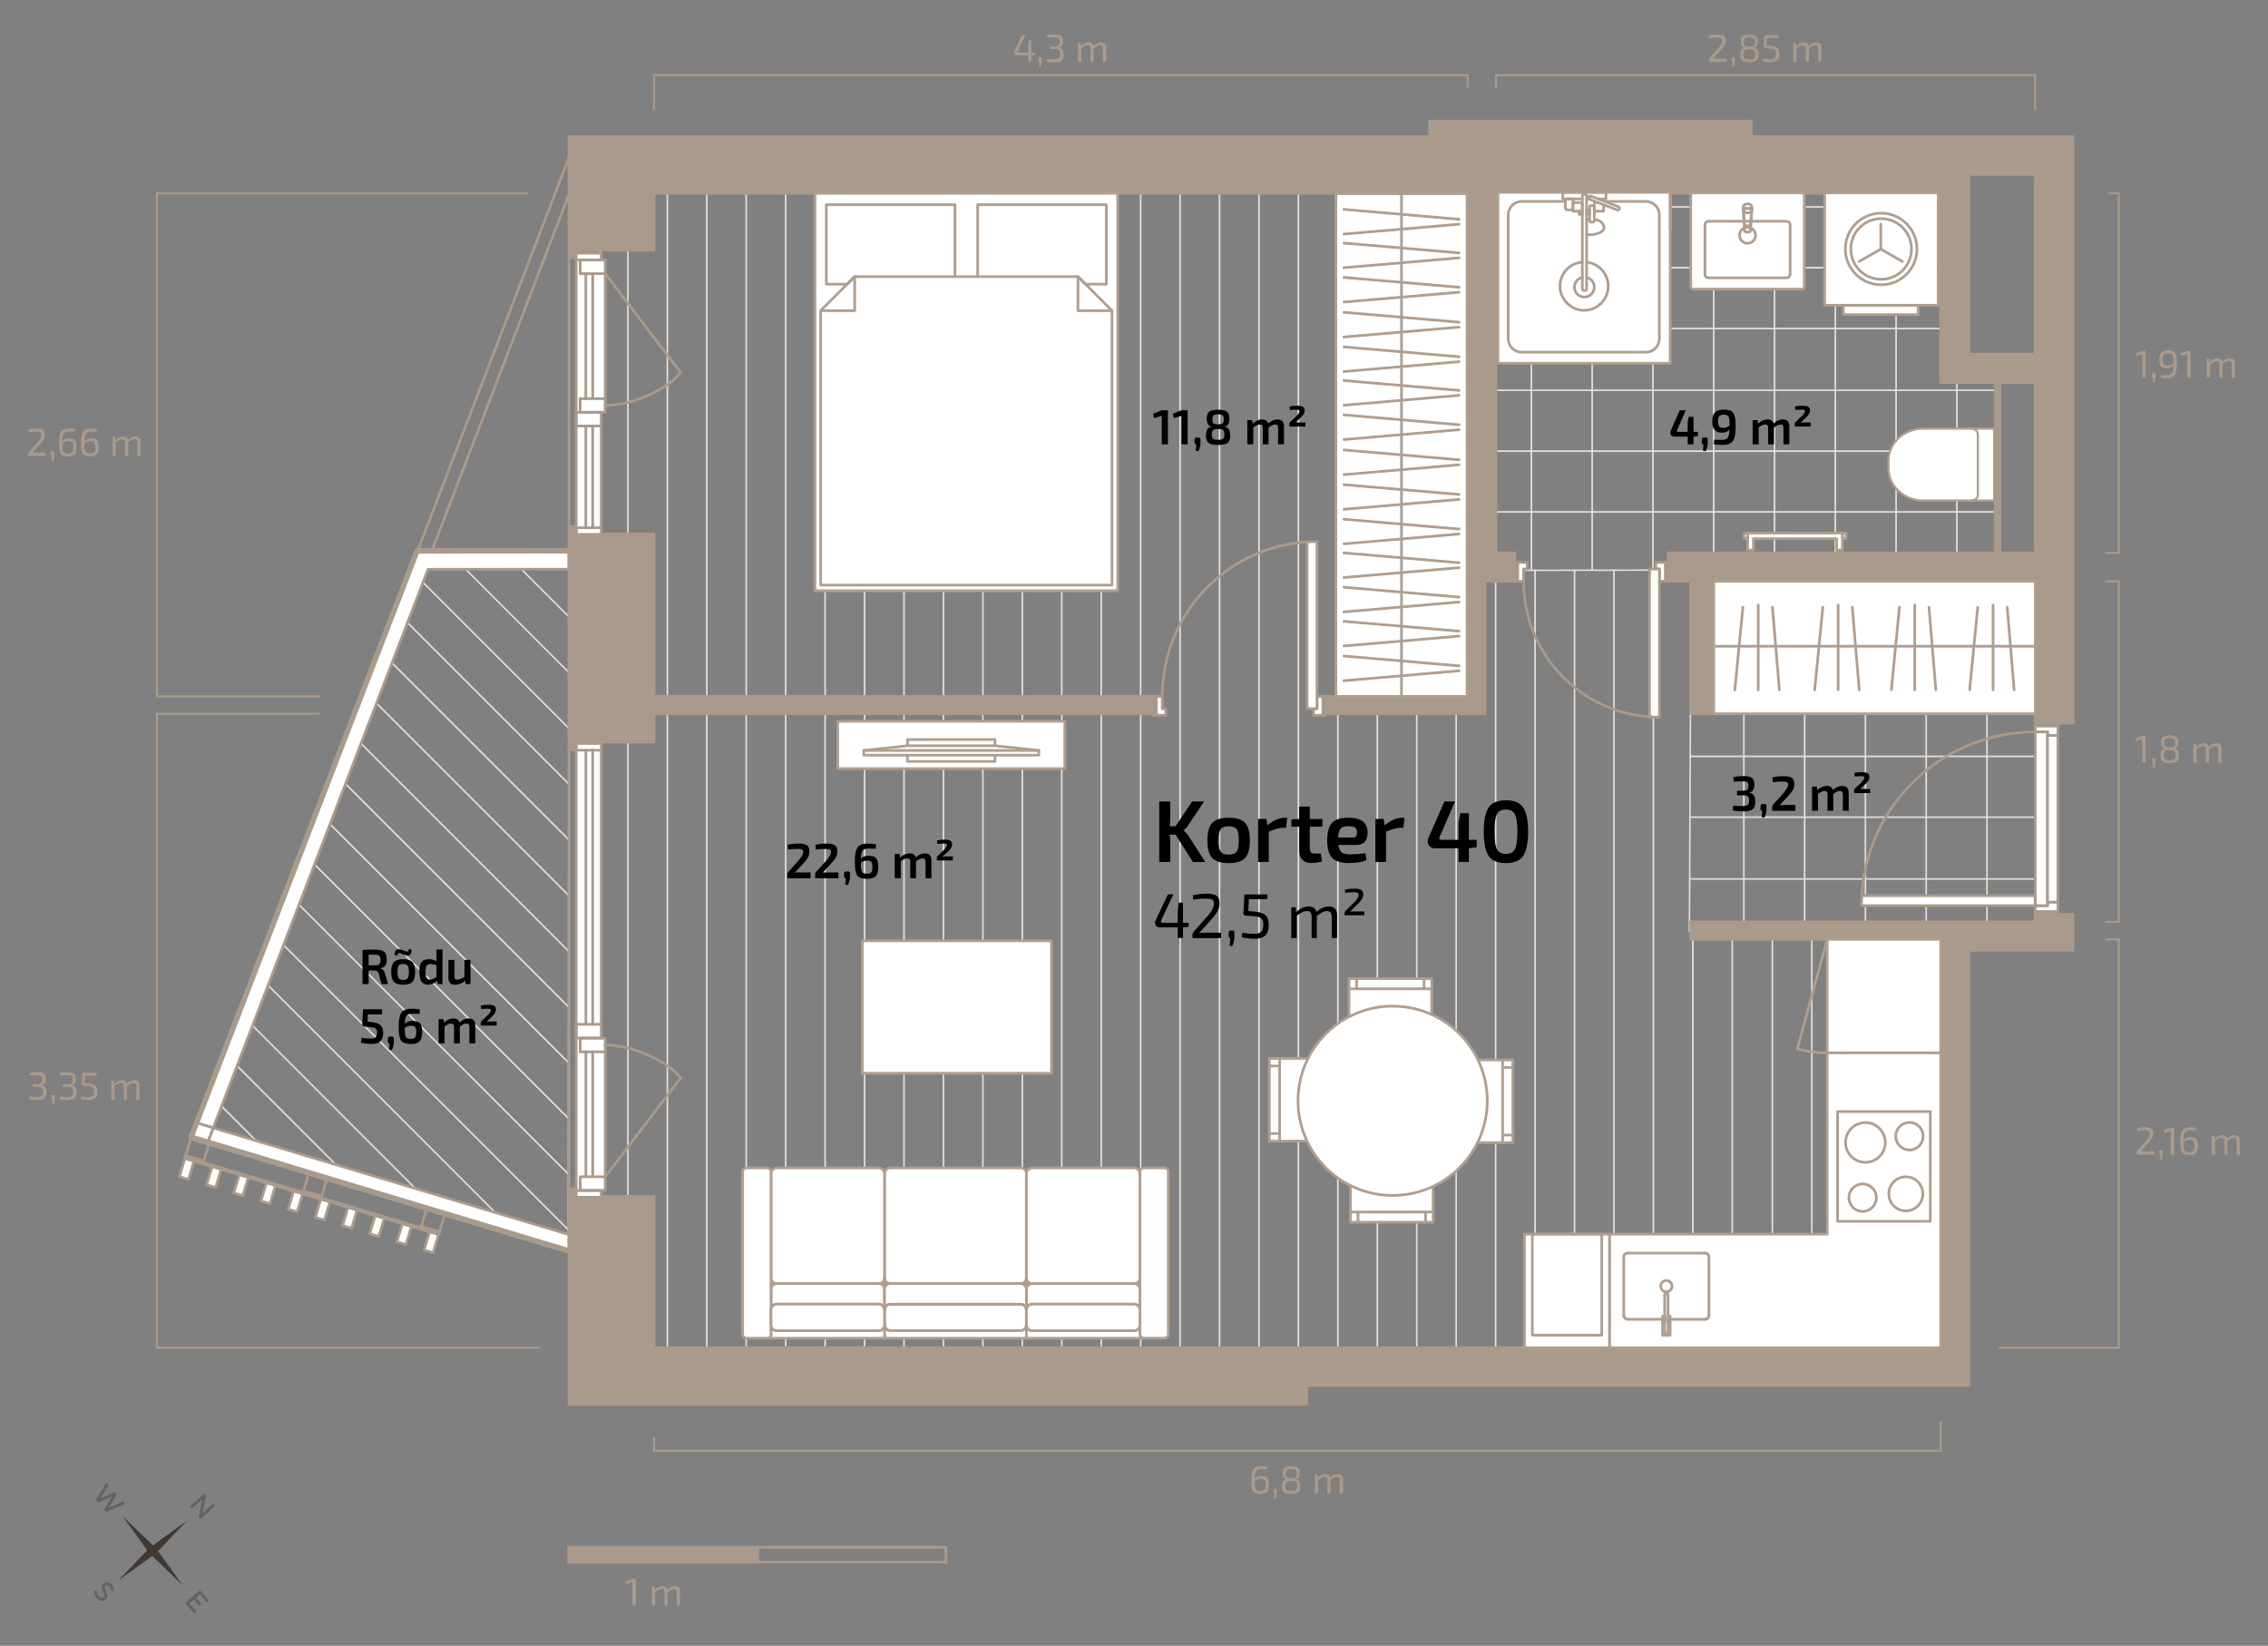 <?xml version="1.0" encoding="UTF-8"?>
<svg xmlns="http://www.w3.org/2000/svg" viewBox="0 0 1699.01 1232.63">
  <rect x="0" y="0" width="1699.01" height="1232.63" fill="#808080" stroke="none"/>
  <defs>
    <style>
      .cls-1, .cls-2, .cls-3, .cls-4, .cls-5, .cls-6, .cls-7, .cls-8, .cls-9, .cls-10, .cls-11, .cls-12 {
        fill: none;
      }

      .cls-13 {
        fill: #626363;
      }

      .cls-13, .cls-14 {
        fill-rule: evenodd;
      }

      .cls-15, .cls-2, .cls-4, .cls-6, .cls-7, .cls-8, .cls-16, .cls-17, .cls-11 {
        stroke: #aa9a8b;
      }

      .cls-15, .cls-3, .cls-4, .cls-6, .cls-7, .cls-16, .cls-17, .cls-18 {
        stroke-width: 2px;
      }

      .cls-15, .cls-3, .cls-5, .cls-6, .cls-7, .cls-19, .cls-16, .cls-10, .cls-11, .cls-12, .cls-18 {
        stroke-linejoin: round;
      }

      .cls-15, .cls-3, .cls-5, .cls-7, .cls-19, .cls-16, .cls-10, .cls-11, .cls-18 {
        stroke-linecap: round;
      }

      .cls-15, .cls-20, .cls-17 {
        fill: #aa9a8b;
      }

      .cls-2 {
        stroke-width: 1.5px;
      }

      .cls-2, .cls-4, .cls-8, .cls-9, .cls-17 {
        stroke-miterlimit: 10;
      }

      .cls-3, .cls-5, .cls-19, .cls-18 {
        stroke: #b09e8f;
      }

      .cls-5, .cls-19 {
        stroke-width: 1.63px;
      }

      .cls-8 {
        stroke-width: 5.55px;
      }

      .cls-21, .cls-19, .cls-16, .cls-18 {
        fill: #fff;
      }

      .cls-9 {
        stroke-width: 1.16px;
      }

      .cls-9, .cls-10, .cls-12 {
        stroke: #e5dfd9;
      }

      .cls-14 {
        fill: #3f3932;
      }

      .cls-10, .cls-12 {
        stroke-width: 1.2px;
      }

      .cls-11 {
        stroke-width: 4px;
      }
    </style>
  </defs>
  <g id="Põrandad">
    <g>
      <polygon class="cls-9" points="425.76 930.54 150.36 848.25 315.62 419.67 426.19 419.91 425.76 930.54"/>
      <polygon class="cls-9" points="1463.87 1021.78 449.7 1021.78 449.7 132.62 1108.08 132.62 1110.33 427.22 1266.83 426.96 1265.58 697.44 1463.87 698.3 1463.87 1021.78"/>
      <polygon class="cls-1" points="1465.05 234.81 1495.14 234.81 1495.14 427.22 1110.33 427.22 1110.33 132.61 1465.05 132.61 1465.05 234.81"/>
      <rect class="cls-1" x="1265.89" y="534.65" width="258.11" height="163.37"/>
      <g>
        <line class="cls-10" x1="1297.69" y1="1021.78" x2="1297.69" y2="697.58"/>
        <line class="cls-10" x1="1268.14" y1="1021.78" x2="1268.14" y2="697.45"/>
        <line class="cls-10" x1="1238.59" y1="1021.78" x2="1238.59" y2="427.01"/>
        <line class="cls-10" x1="1209.05" y1="1021.78" x2="1209.05" y2="427.06"/>
        <line class="cls-10" x1="1179.5" y1="1021.78" x2="1179.5" y2="427.11"/>
        <line class="cls-10" x1="1416.37" y1="1021.78" x2="1416.37" y2="698.09"/>
        <line class="cls-10" x1="1386.82" y1="1021.78" x2="1386.82" y2="697.97"/>
        <line class="cls-10" x1="1357.28" y1="1021.78" x2="1357.28" y2="697.84"/>
        <line class="cls-10" x1="1327.73" y1="1021.78" x2="1327.73" y2="697.71"/>
        <line class="cls-10" x1="1149.95" y1="1021.78" x2="1149.95" y2="427.15"/>
        <line class="cls-10" x1="1120.41" y1="1021.78" x2="1120.41" y2="427.2"/>
        <line class="cls-10" x1="1090.86" y1="1021.78" x2="1090.86" y2="132.61"/>
        <line class="cls-10" x1="1061.31" y1="1021.78" x2="1061.31" y2="132.61"/>
        <line class="cls-10" x1="1031.77" y1="1021.78" x2="1031.77" y2="132.61"/>
        <line class="cls-10" x1="1002.22" y1="1021.78" x2="1002.22" y2="132.61"/>
        <line class="cls-10" x1="1445.91" y1="1021.78" x2="1445.91" y2="698.22"/>
        <line class="cls-10" x1="972.67" y1="1021.78" x2="972.67" y2="132.61"/>
        <line class="cls-10" x1="943.13" y1="1021.78" x2="943.13" y2="132.61"/>
        <line class="cls-10" x1="913.58" y1="1021.78" x2="913.58" y2="132.61"/>
        <line class="cls-10" x1="884.03" y1="1021.78" x2="884.03" y2="132.61"/>
        <line class="cls-10" x1="854.49" y1="1021.78" x2="854.49" y2="132.61"/>
        <line class="cls-10" x1="824.94" y1="1021.78" x2="824.94" y2="132.61"/>
        <line class="cls-10" x1="795.39" y1="1021.78" x2="795.39" y2="132.61"/>
        <line class="cls-10" x1="765.85" y1="1021.78" x2="765.85" y2="132.61"/>
        <line class="cls-10" x1="736.3" y1="1021.78" x2="736.3" y2="132.61"/>
        <line class="cls-10" x1="706.76" y1="1021.78" x2="706.76" y2="132.61"/>
        <line class="cls-10" x1="677.21" y1="1021.78" x2="677.21" y2="132.61"/>
        <line class="cls-10" x1="647.66" y1="1021.78" x2="647.66" y2="132.61"/>
        <line class="cls-10" x1="618.12" y1="1021.78" x2="618.12" y2="132.61"/>
        <line class="cls-10" x1="588.57" y1="1021.78" x2="588.57" y2="132.61"/>
        <line class="cls-10" x1="559.02" y1="1021.78" x2="559.02" y2="132.61"/>
        <line class="cls-10" x1="529.48" y1="1021.78" x2="529.48" y2="132.61"/>
        <line class="cls-10" x1="499.93" y1="1021.78" x2="499.93" y2="132.61"/>
        <line class="cls-10" x1="470.38" y1="1021.78" x2="470.38" y2="132.61"/>
      </g>
      <g>
        <line class="cls-12" x1="1465.94" y1="427.22" x2="1465.94" y2="234.81"/>
        <line class="cls-12" x1="1420.4" y1="427.22" x2="1420.4" y2="132.61"/>
        <line class="cls-12" x1="1374.87" y1="427.22" x2="1374.87" y2="132.61"/>
        <line class="cls-12" x1="1329.33" y1="427.22" x2="1329.33" y2="132.61"/>
        <line class="cls-12" x1="1283.8" y1="427.22" x2="1283.8" y2="132.61"/>
        <line class="cls-12" x1="1238.26" y1="427.22" x2="1238.26" y2="132.61"/>
        <line class="cls-12" x1="1192.73" y1="427.22" x2="1192.73" y2="132.61"/>
        <line class="cls-12" x1="1147.19" y1="427.22" x2="1147.19" y2="132.61"/>
      </g>
      <g>
        <line class="cls-12" x1="1495.14" y1="292.33" x2="1110.33" y2="292.33"/>
        <line class="cls-12" x1="1495.14" y1="337.87" x2="1110.33" y2="337.87"/>
        <line class="cls-12" x1="1495.14" y1="383.4" x2="1110.33" y2="383.4"/>
        <line class="cls-12" x1="1465.05" y1="154.96" x2="1110.33" y2="154.96"/>
        <line class="cls-12" x1="1465.05" y1="200.5" x2="1110.33" y2="200.5"/>
        <line class="cls-12" x1="1471.57" y1="246.03" x2="1110.33" y2="246.03"/>
      </g>
      <g>
        <line class="cls-12" x1="1488.5" y1="698.02" x2="1488.5" y2="534.65"/>
        <line class="cls-12" x1="1442.96" y1="698.02" x2="1442.96" y2="534.65"/>
        <line class="cls-12" x1="1397.44" y1="698.02" x2="1397.44" y2="534.65"/>
        <line class="cls-12" x1="1351.9" y1="698.02" x2="1351.9" y2="534.65"/>
        <line class="cls-12" x1="1306.36" y1="698.02" x2="1306.36" y2="534.65"/>
      </g>
      <g>
        <line class="cls-12" x1="1524" y1="658.32" x2="1265.89" y2="658.32"/>
        <line class="cls-12" x1="1524" y1="566.49" x2="1265.89" y2="566.49"/>
        <line class="cls-12" x1="1524" y1="612.02" x2="1265.89" y2="612.02"/>
      </g>
      <g>
        <line class="cls-10" x1="426.2" y1="420.15" x2="425.96" y2="419.91"/>
        <line class="cls-10" x1="426.16" y1="461.89" x2="384.09" y2="419.82"/>
        <line class="cls-10" x1="426.13" y1="503.64" x2="342.21" y2="419.73"/>
        <line class="cls-10" x1="426.09" y1="545.39" x2="311.38" y2="430.68"/>
        <line class="cls-10" x1="426.06" y1="587.15" x2="299.75" y2="460.84"/>
        <line class="cls-10" x1="426.02" y1="628.89" x2="288.12" y2="490.99"/>
        <line class="cls-10" x1="425.98" y1="670.64" x2="276.49" y2="521.15"/>
        <line class="cls-10" x1="425.95" y1="712.39" x2="264.86" y2="551.3"/>
        <line class="cls-10" x1="425.91" y1="754.14" x2="253.23" y2="581.46"/>
        <line class="cls-10" x1="425.88" y1="795.89" x2="241.61" y2="611.62"/>
        <line class="cls-10" x1="425.84" y1="837.64" x2="229.98" y2="641.78"/>
        <line class="cls-10" x1="425.8" y1="879.38" x2="218.35" y2="671.93"/>
        <line class="cls-10" x1="425.77" y1="921.14" x2="206.72" y2="702.09"/>
        <line class="cls-10" x1="379.6" y1="916.75" x2="195.09" y2="732.24"/>
        <line class="cls-10" x1="320" y1="898.94" x2="183.46" y2="762.4"/>
        <line class="cls-10" x1="260.41" y1="881.13" x2="171.84" y2="792.56"/>
        <line class="cls-10" x1="200.82" y1="863.33" x2="160.21" y2="822.72"/>
      </g>
    </g>
  </g>
  <g id="Rõdud">
    <g>
      <g>
        <g id="LINE">
          <line class="cls-4" x1="426.2" y1="889.8" x2="426.2" y2="560.98"/>
        </g>
        <g id="LINE-2" data-name="LINE">
          <line class="cls-4" x1="426.2" y1="393.74" x2="426.2" y2="192.48"/>
        </g>
        <g id="LINE-3" data-name="LINE">
          <line class="cls-4" x1="426.2" y1="145.55" x2="323.09" y2="413.63"/>
        </g>
        <g id="LINE-4" data-name="LINE">
          <line class="cls-4" x1="426.2" y1="117.92" x2="312.46" y2="413.63"/>
        </g>
      </g>
      <g>
        <g>
          <g id="LINE-5" data-name="LINE">
            <polygon class="cls-16" points="426.2 413.59 426.2 426.34 412.03 426.35 412.02 426.35 334.06 426.38 320.64 426.39 315.86 438.81 264.98 571.1 214.1 703.38 163.23 835.64 159.73 844.74 147.48 841.07 151.33 831.06 202.2 698.8 253.08 566.52 303.96 434.23 311.88 413.64 334.05 413.63 412.02 413.59 426.2 413.59"/>
          </g>
          <g id="LINE-6" data-name="LINE">
            <polygon class="cls-16" points="426.2 924.68 426.2 938 409.79 933.07 332.95 910.02 319.37 905.95 287.61 896.42 244.7 883.55 231.13 879.48 165.37 859.75 156.46 857.08 155.14 856.68 159.73 844.74 169.03 847.53 291.27 884.2 413.45 920.86 426.2 924.68"/>
          </g>
          <g id="LINE-7" data-name="LINE">
            <line class="cls-7" x1="142.89" y1="853" x2="146.55" y2="840.78"/>
          </g>
          <g id="LINE-8" data-name="LINE">
            <line class="cls-7" x1="147.48" y1="841.07" x2="146.55" y2="840.79"/>
          </g>
        </g>
        <g>
          <g id="LINE-9" data-name="LINE">
            <line class="cls-7" x1="145.28" y1="869.71" x2="145.28" y2="869.7"/>
          </g>
          <g id="LINE-10" data-name="LINE">
            <line class="cls-7" x1="145.28" y1="869.7" x2="138.49" y2="867.66"/>
          </g>
          <g id="LINE-11" data-name="LINE">
            <rect class="cls-16" x="132.76" y="871.93" width="14.17" height="7.09" transform="translate(-738.9 757.92) rotate(-73.3)"/>
          </g>
          <g id="LINE-12" data-name="LINE">
            <line class="cls-7" x1="186" y1="881.92" x2="179.21" y2="879.88"/>
          </g>
          <g id="LINE-13" data-name="LINE">
            <line class="cls-7" x1="179.22" y1="879.89" x2="179.22" y2="879.88"/>
          </g>
          <g id="LINE-14" data-name="LINE">
            <rect class="cls-16" x="275.3" y="914.69" width="14.17" height="7.09" transform="translate(-678.26 924.93) rotate(-73.3)"/>
          </g>
          <g id="LINE-15" data-name="LINE">
            <line class="cls-7" x1="138.81" y1="866.58" x2="139.14" y2="865.49"/>
          </g>
          <g id="LINE-16" data-name="LINE">
            <line class="cls-7" x1="139.14" y1="865.49" x2="142.89" y2="853"/>
          </g>
          <g id="LINE-17" data-name="LINE">
            <line class="cls-7" x1="156.46" y1="857.07" x2="152.72" y2="869.56"/>
          </g>
          <g id="LINE-18" data-name="LINE">
            <line class="cls-7" x1="152.72" y1="869.56" x2="152.39" y2="870.65"/>
          </g>
          <g id="LINE-19" data-name="LINE">
            <polygon class="cls-16" points="159.73 844.74 155.14 856.68 142.89 853.01 147.48 841.07 159.73 844.74"/>
          </g>
          <g id="LINE-20" data-name="LINE">
            <line class="cls-7" x1="139.14" y1="865.49" x2="152.72" y2="869.56"/>
          </g>
          <g id="LINE-21" data-name="LINE">
            <line class="cls-7" x1="138.81" y1="866.58" x2="152.39" y2="870.65"/>
          </g>
          <g id="LINE-22" data-name="LINE">
            <line class="cls-7" x1="227.05" y1="893.05" x2="227.38" y2="891.96"/>
          </g>
          <g id="LINE-23" data-name="LINE">
            <line class="cls-7" x1="227.38" y1="891.96" x2="231.13" y2="879.47"/>
          </g>
          <g id="LINE-24" data-name="LINE">
            <line class="cls-7" x1="244.7" y1="883.55" x2="240.96" y2="896.04"/>
          </g>
          <g id="LINE-25" data-name="LINE">
            <line class="cls-7" x1="240.96" y1="896.04" x2="240.63" y2="897.12"/>
          </g>
          <g id="LINE-26" data-name="LINE">
            <line class="cls-7" x1="227.38" y1="891.96" x2="240.96" y2="896.04"/>
          </g>
          <g id="LINE-27" data-name="LINE">
            <line class="cls-7" x1="227.05" y1="893.05" x2="240.63" y2="897.12"/>
          </g>
          <g id="LINE-28" data-name="LINE">
            <line class="cls-7" x1="315.3" y1="919.52" x2="315.62" y2="918.44"/>
          </g>
          <g id="LINE-29" data-name="LINE">
            <line class="cls-7" x1="315.62" y1="918.44" x2="319.37" y2="905.95"/>
          </g>
          <g id="LINE-30" data-name="LINE">
            <line class="cls-7" x1="332.94" y1="910.02" x2="329.2" y2="922.51"/>
          </g>
          <g id="LINE-31" data-name="LINE">
            <line class="cls-7" x1="329.2" y1="922.51" x2="328.87" y2="923.59"/>
          </g>
          <g id="LINE-32" data-name="LINE">
            <line class="cls-7" x1="315.62" y1="918.44" x2="329.2" y2="922.51"/>
          </g>
          <g id="LINE-33" data-name="LINE">
            <line class="cls-7" x1="315.3" y1="919.52" x2="328.87" y2="923.59"/>
          </g>
          <g id="LINE-34" data-name="LINE">
            <polygon class="cls-16" points="308.18 918.57 304.11 932.15 297.32 930.11 301.4 916.54 308.18 918.57"/>
          </g>
          <g id="LINE-35" data-name="LINE">
            <line class="cls-7" x1="138.49" y1="867.66" x2="138.81" y2="866.58"/>
          </g>
          <g id="LINE-36" data-name="LINE">
            <line class="cls-7" x1="328.87" y1="923.6" x2="328.55" y2="924.68"/>
          </g>
          <g id="LINE-37" data-name="LINE">
            <polygon class="cls-16" points="165.64 875.81 161.57 889.39 154.78 887.35 158.85 873.78 165.64 875.81"/>
            <polygon class="cls-16" points="186 881.92 181.93 895.5 175.14 893.46 179.22 879.89 186 881.92"/>
            <line class="cls-7" x1="179.22" y1="879.89" x2="165.64" y2="875.81"/>
            <rect class="cls-16" x="193.85" y="890.25" width="14.18" height="7.09" transform="translate(-712.92 829.67) rotate(-73.32)"/>
            <polygon class="cls-16" points="226.73 894.14 222.66 907.71 215.87 905.68 219.94 892.1 226.73 894.14"/>
            <line class="cls-7" x1="219.94" y1="892.1" x2="206.37" y2="888.03"/>
            <polygon class="cls-16" points="247.09 900.25 243.02 913.82 236.23 911.79 240.31 898.21 247.09 900.25"/>
            <polygon class="cls-16" points="267.46 906.36 263.38 919.93 256.6 917.9 260.67 904.32 267.46 906.36"/>
            <line class="cls-7" x1="260.67" y1="904.32" x2="247.09" y2="900.25"/>
            <line class="cls-7" x1="301.4" y1="916.54" x2="287.82" y2="912.47"/>
            <line class="cls-7" x1="328.55" y1="924.68" x2="308.18" y2="918.57"/>
            <line class="cls-7" x1="281.03" y1="910.43" x2="267.46" y2="906.36"/>
            <line class="cls-7" x1="240.31" y1="898.21" x2="226.73" y2="894.14"/>
            <line class="cls-7" x1="199.58" y1="885.99" x2="186" y2="881.92"/>
            <line class="cls-7" x1="158.85" y1="873.78" x2="145.28" y2="869.71"/>
          </g>
          <g id="LINE-38" data-name="LINE">
            <line class="cls-7" x1="152.39" y1="870.65" x2="227.05" y2="893.05"/>
          </g>
          <g id="LINE-39" data-name="LINE">
            <line class="cls-7" x1="240.63" y1="897.12" x2="315.3" y2="919.52"/>
          </g>
          <g id="LINE-40" data-name="LINE">
            <polygon class="cls-16" points="328.55 924.68 324.47 938.26 317.69 936.22 321.76 922.65 328.55 924.68"/>
          </g>
        </g>
        <polyline class="cls-11" points="426.63 412.59 312.52 412.41 143.15 851.65 430.13 938.04"/>
      </g>
    </g>
  </g>
  <g id="Seinad">
    <g>
      <g id="LINE-41" data-name="LINE">
        <polygon class="cls-15" points="864.15 521.53 864.15 534.56 489.97 534.56 489.97 555.82 438.24 555.82 438.24 561.49 426.19 561.49 426.19 394.25 438.24 394.25 438.24 399.92 489.97 399.92 489.97 521.53 864.15 521.53"/>
      </g>
      <g id="LINE-42" data-name="LINE">
        <path class="cls-15" d="M1524.62,684.8v5.67h-258.09v13.04h187.22v305.86H489.97v-113.39h-51.73v-5.67h-12.05v161.58h552.76v-14.18h496.06s0-325.98,0-325.98h77.96v-26.93h-28.35Z"/>
      </g>
      <path class="cls-15" d="M1552.97,102.28h-240.94v-11.62h-240.98v11.62H426.19v90.71h12.05v-5.67h51.73v-42.52h609.45v376.73h-106.3v13.03h119.34v-99.21h22.4v-21.26h-14.18V144.8h333.07v141.73h70.87v127.56h-274.96v21.26h16.87v99.21h17.15v-99.21h240.94v106.3h28.35V102.28ZM1524.62,265.27h-49.61v-134.64h49.61v134.64Z"/>
    </g>
    <g>
      <g>
        <g>
          <path class="cls-20" d="M775.21,41.17l-2.6.26v4.94h-2.42v-4.94h-8.35c-.82,0-1.43-.33-1.83-.99s-.43-1.37-.1-2.13l5.73-12.09h2.54l-5.64,11.92c-.16.39-.16.69-.01.89.15.21.39.31.75.31h6.92v-5.93l.44-3.33h1.99v9.26h2.6v1.84Z"/>
          <path class="cls-20" d="M778.89,42.92h.73c.35,0,.59.07.72.21.13.13.19.38.19.73v1.87c-.02,1.65-.36,3.15-1.02,4.5l-1.17-.35c.19-1.15.29-2.32.29-3.51-.47,0-.7-.27-.7-.82v-1.7c.02-.62.34-.93.96-.93Z"/>
          <path class="cls-20" d="M784.58,28.34l-.21-1.99c1.99-.35,3.88-.53,5.67-.53,2.26,0,3.86.34,4.81,1.02.94.68,1.42,1.9,1.42,3.65,0,3-.98,4.69-2.95,5.08v.12c1.25.21,2.13.74,2.66,1.58.53.84.81,2,.85,3.48.04,2.08-.43,3.6-1.42,4.56-.98.96-2.64,1.43-4.98,1.43-1.81,0-3.94-.18-6.4-.53l.18-2.07c2.2.2,4.06.29,5.58.29,1.64,0,2.79-.29,3.48-.88.68-.58,1.02-1.61,1.02-3.07,0-1.23-.28-2.15-.83-2.78s-1.61-.94-3.17-.94h-3.74v-2.02h3.74c1.44-.02,2.39-.35,2.85-.99.46-.64.69-1.54.69-2.69-.02-1.23-.31-2.03-.88-2.41-.57-.38-1.65-.57-3.24-.57s-3.32.08-5.11.23Z"/>
          <path class="cls-20" d="M809.58,32.14l.15,2.25c2.01-1.73,3.94-2.6,5.81-2.6,1.99,0,3.18.84,3.59,2.51,1.93-1.68,3.84-2.51,5.73-2.51,1.23,0,2.17.33,2.82.99.65.66.98,1.64.98,2.92v10.66h-2.45v-9.96c-.02-.88-.2-1.52-.54-1.91s-.9-.6-1.68-.6c-.68,0-1.34.16-1.97.47-.63.31-1.53.89-2.7,1.75v10.25h-2.4v-9.96c0-.9-.18-1.54-.54-1.93-.36-.39-.92-.58-1.68-.58-.68,0-1.34.16-1.97.47-.63.31-1.53.88-2.7,1.72v10.28h-2.48v-14.23h2.04Z"/>
        </g>
        <polyline class="cls-2" points="1099.41 66.38 1099.41 56.26 489.96 56.26 489.96 82.38"/>
        <g>
          <path class="cls-20" d="M1280.58,28.6l-.17-1.99c2.16-.51,4.21-.76,6.13-.76,2.12,0,3.68.3,4.69.89,1,.59,1.5,1.75,1.5,3.46,0,1.27-.26,2.43-.79,3.49-.53,1.06-1.46,2.34-2.8,3.84l-5.78,6.46c.92-.08,2.01-.12,3.27-.12h6.84v2.48h-13.23v-1.61c0-.47.13-.84.38-1.11l5.84-6.6c1.32-1.42,2.28-2.66,2.86-3.72.58-1.06.86-2.06.82-2.99-.02-.92-.33-1.51-.92-1.78-.59-.27-1.54-.41-2.85-.41-1.95,0-3.88.16-5.78.47Z"/>
          <path class="cls-20" d="M1298.13,42.92h.73c.35,0,.59.07.72.21.13.13.19.38.19.73v1.87c-.02,1.65-.36,3.15-1.02,4.5l-1.17-.35c.19-1.15.29-2.32.29-3.51-.47,0-.7-.27-.7-.82v-1.7c.02-.62.34-.93.96-.93Z"/>
          <path class="cls-20" d="M1306.93,35.96v-.12c-1.93-.21-2.89-1.75-2.89-4.62,0-1.91.45-3.27,1.36-4.09.91-.82,2.59-1.23,5.07-1.23s4.16.4,5.05,1.21,1.34,2.18,1.34,4.1c0,2.86-.95,4.4-2.86,4.62v.12c1.21.12,2.06.62,2.56,1.52.5.9.75,2.18.75,3.86,0,1.91-.47,3.27-1.42,4.08s-2.75,1.22-5.42,1.24c-2.63.02-4.43-.38-5.4-1.2s-1.46-2.19-1.46-4.12c0-1.67.25-2.96.76-3.86.51-.9,1.36-1.4,2.57-1.52ZM1310.52,36.93c-1.83.02-3.04.28-3.62.79-.58.51-.88,1.54-.88,3.1,0,1.38.3,2.33.91,2.85.6.52,1.79.78,3.56.78s2.89-.25,3.48-.76.88-1.46.88-2.86c0-1.6-.28-2.64-.83-3.14-.56-.5-1.72-.74-3.49-.74ZM1313.73,28.72c-.53-.49-1.61-.73-3.24-.73s-2.73.24-3.27.73c-.55.49-.82,1.4-.82,2.75s.27,2.3.8,2.75c.54.45,1.64.67,3.32.67s2.76-.22,3.26-.67c.5-.45.75-1.36.75-2.75s-.26-2.26-.79-2.75Z"/>
          <path class="cls-20" d="M1332.21,28.4h-8.47l-.29,5.49,2.16.18c2.69.2,4.58.75,5.68,1.67,1.1.91,1.64,2.44,1.62,4.59,0,.7-.05,1.34-.15,1.91-.1.58-.29,1.15-.57,1.72s-.66,1.06-1.12,1.45c-.47.39-1.09.71-1.88.95-.79.24-1.72.37-2.79.37-1.87,0-3.87-.24-5.99-.73l.29-2.07c1.97.35,3.67.53,5.11.53,1.79,0,2.99-.32,3.61-.96s.94-1.69.98-3.15c.02-.62-.01-1.15-.1-1.59-.09-.44-.27-.81-.56-1.11-.28-.3-.55-.54-.82-.7-.26-.16-.72-.31-1.37-.42-.65-.12-1.23-.2-1.74-.25-.51-.05-1.28-.1-2.31-.16l-1.34-.09c-.29-.04-.53-.16-.72-.37-.19-.2-.27-.46-.25-.77l.47-8.65h10.66l-.12,2.19Z"/>
          <path class="cls-20" d="M1345.38,32.14l.15,2.25c2.01-1.73,3.94-2.6,5.81-2.6,1.99,0,3.18.84,3.59,2.51,1.93-1.68,3.84-2.51,5.73-2.51,1.23,0,2.17.33,2.82.99s.98,1.64.98,2.92v10.66h-2.45v-9.96c-.02-.88-.2-1.52-.54-1.91s-.9-.6-1.68-.6c-.68,0-1.34.16-1.97.47-.63.31-1.53.89-2.7,1.75v10.25h-2.4v-9.96c0-.9-.18-1.54-.54-1.93-.36-.39-.92-.58-1.68-.58-.68,0-1.34.16-1.97.47-.63.31-1.53.88-2.7,1.72v10.28h-2.48v-14.23h2.04Z"/>
        </g>
        <polyline class="cls-2" points="1524.61 82.38 1524.61 56.26 1120.67 56.26 1120.67 66.38"/>
        <g>
          <path class="cls-20" d="M1600.95,847l-.17-1.99c2.16-.51,4.21-.76,6.13-.76,2.12,0,3.68.3,4.69.89,1,.59,1.5,1.75,1.5,3.46,0,1.27-.26,2.43-.79,3.49-.53,1.06-1.46,2.34-2.8,3.84l-5.78,6.46c.92-.08,2.01-.12,3.27-.12h6.84v2.48h-13.23v-1.61c0-.47.13-.84.38-1.11l5.84-6.6c1.32-1.42,2.28-2.66,2.86-3.72.58-1.06.86-2.06.82-2.99-.02-.92-.33-1.51-.92-1.78-.59-.27-1.54-.41-2.85-.41-1.95,0-3.88.16-5.78.47Z"/>
          <path class="cls-20" d="M1618.5,861.32h.73c.35,0,.59.07.72.21.13.14.19.38.19.73v1.87c-.02,1.66-.36,3.16-1.02,4.5l-1.17-.35c.19-1.15.29-2.32.29-3.51-.47,0-.7-.27-.7-.82v-1.69c.02-.62.34-.93.96-.93Z"/>
          <path class="cls-20" d="M1628.69,864.76h-2.57v-15.98c0-.68.05-1.27.15-1.75l-4.94,1.55-.35-1.9,5.14-2.07h2.57v20.16Z"/>
          <path class="cls-20" d="M1645.12,844.7l-.23,1.87c-.86-.08-2.13-.12-3.83-.12-.99,0-1.79.09-2.38.26-.59.17-1.12.52-1.56,1.04-.45.52-.77,1.25-.96,2.19-.2.95-.31,2.21-.35,3.78.7-.78,1.44-1.32,2.21-1.64s1.73-.47,2.88-.47c2.1,0,3.55.49,4.34,1.46.79.97,1.18,2.7,1.18,5.17,0,1.13-.08,2.08-.23,2.85-.16.77-.45,1.48-.89,2.12-.44.64-1.09,1.12-1.96,1.43-.87.31-1.96.47-3.29.47-1.17,0-2.14-.11-2.91-.32-.77-.21-1.42-.54-1.94-.96-.53-.43-.93-1.05-1.21-1.87-.28-.82-.48-1.75-.58-2.8-.11-1.05-.16-2.38-.16-3.97,0-1.89.11-3.48.32-4.78.21-1.29.51-2.35.89-3.16.38-.81.91-1.43,1.58-1.87s1.39-.74,2.16-.89c.77-.16,1.73-.23,2.88-.23,1.62,0,2.97.15,4.06.44ZM1640.06,862.92c1.62,0,2.67-.36,3.16-1.08.49-.72.73-1.92.73-3.59s-.26-2.88-.77-3.55c-.52-.67-1.5-1.01-2.96-1.01-.84,0-1.58.13-2.24.39s-1.39.75-2.21,1.47c0,1.25.02,2.23.07,2.95.05.72.15,1.4.31,2.04.16.64.39,1.11.72,1.42.32.3.73.54,1.24.7.51.17,1.16.25,1.96.25Z"/>
          <path class="cls-20" d="M1658.85,850.54l.15,2.25c2.01-1.73,3.94-2.6,5.81-2.6,1.99,0,3.18.84,3.59,2.51,1.93-1.67,3.84-2.51,5.73-2.51,1.23,0,2.17.33,2.82.99.65.66.98,1.64.98,2.92v10.66h-2.45v-9.96c-.02-.88-.2-1.51-.54-1.91-.34-.4-.9-.6-1.68-.6-.68,0-1.34.16-1.97.47-.63.31-1.53.9-2.7,1.75v10.25h-2.4v-9.96c0-.9-.18-1.54-.54-1.93-.36-.39-.92-.58-1.68-.58-.68,0-1.34.16-1.97.47s-1.53.89-2.7,1.72v10.28h-2.48v-14.23h2.04Z"/>
        </g>
        <polyline class="cls-2" points="1497.5 1009.37 1587.25 1009.37 1587.25 703.51 1577.13 703.51"/>
        <g>
          <path class="cls-20" d="M1607.35,571.23h-2.57v-15.98c0-.68.05-1.27.15-1.75l-4.94,1.55-.35-1.9,5.14-2.07h2.57v20.16Z"/>
          <path class="cls-20" d="M1613.05,567.79h.73c.35,0,.59.07.72.21.13.13.19.38.19.73v1.87c-.02,1.65-.36,3.15-1.02,4.5l-1.17-.35c.19-1.15.29-2.32.29-3.51-.47,0-.7-.27-.7-.82v-1.7c.02-.62.34-.93.96-.93Z"/>
          <path class="cls-20" d="M1621.85,560.83v-.12c-1.93-.21-2.89-1.75-2.89-4.62,0-1.91.45-3.27,1.36-4.09.91-.82,2.59-1.23,5.07-1.23s4.16.4,5.05,1.21,1.34,2.18,1.34,4.1c0,2.86-.95,4.4-2.86,4.62v.12c1.21.12,2.06.62,2.56,1.52.5.9.75,2.18.75,3.86,0,1.91-.47,3.27-1.42,4.08s-2.75,1.22-5.42,1.24c-2.63.02-4.43-.38-5.4-1.2s-1.46-2.19-1.46-4.12c0-1.67.25-2.96.76-3.86.51-.9,1.36-1.4,2.57-1.52ZM1625.44,561.8c-1.83.02-3.04.28-3.62.79-.58.51-.88,1.54-.88,3.1,0,1.38.3,2.33.91,2.85.6.52,1.79.78,3.56.78s2.89-.25,3.48-.76.88-1.46.88-2.86c0-1.6-.28-2.64-.83-3.14-.56-.5-1.72-.74-3.49-.74ZM1628.65,553.59c-.53-.49-1.61-.73-3.24-.73s-2.73.24-3.27.73c-.55.49-.82,1.4-.82,2.75s.27,2.3.8,2.75c.54.45,1.64.67,3.32.67s2.76-.22,3.26-.67c.5-.45.75-1.36.75-2.75s-.26-2.26-.79-2.75Z"/>
          <path class="cls-20" d="M1645.07,557.01l.15,2.25c2.01-1.73,3.94-2.6,5.81-2.6,1.99,0,3.18.84,3.59,2.51,1.93-1.68,3.84-2.51,5.73-2.51,1.23,0,2.17.33,2.82.99.65.66.98,1.64.98,2.92v10.66h-2.45v-9.96c-.02-.88-.2-1.52-.54-1.91s-.9-.6-1.68-.6c-.68,0-1.34.16-1.97.47-.63.31-1.53.89-2.7,1.75v10.25h-2.4v-9.96c0-.9-.18-1.54-.54-1.93-.36-.39-.92-.58-1.68-.58-.68,0-1.34.16-1.97.47-.63.31-1.53.88-2.7,1.72v10.28h-2.48v-14.23h2.04Z"/>
        </g>
        <polyline class="cls-2" points="1577.13 690.47 1587.25 690.47 1587.25 435.35 1577.13 435.35"/>
        <g>
          <path class="cls-20" d="M1607.35,282.91h-2.57v-15.98c0-.68.05-1.27.15-1.75l-4.94,1.55-.35-1.9,5.14-2.07h2.57v20.16Z"/>
          <path class="cls-20" d="M1613.05,279.46h.73c.35,0,.59.07.72.21.13.13.19.38.19.73v1.87c-.02,1.65-.36,3.15-1.02,4.5l-1.17-.35c.19-1.15.29-2.32.29-3.51-.47,0-.7-.27-.7-.82v-1.7c.02-.62.34-.93.96-.93Z"/>
          <path class="cls-20" d="M1618.57,282.82l.23-1.9c.93.08,2.31.12,4.12.12,1.34,0,2.37-.2,3.08-.59.71-.39,1.25-1.11,1.61-2.16.36-1.05.57-2.58.63-4.59-.72.84-1.47,1.41-2.24,1.72-.77.31-1.74.47-2.91.47-3.64,0-5.46-2.19-5.46-6.57,0-2.39.49-4.15,1.46-5.26s2.64-1.67,5-1.67c.99,0,1.84.07,2.53.21.69.14,1.29.38,1.8.73.51.35.91.76,1.2,1.23s.52,1.12.69,1.94c.17.83.28,1.7.34,2.61.06.92.09,2.07.09,3.48,0,2.26-.14,4.09-.41,5.48-.27,1.39-.75,2.47-1.42,3.24s-1.46,1.29-2.37,1.55c-.91.26-2.11.39-3.61.39-1.69,0-3.15-.15-4.35-.44ZM1623.76,273.85c.86,0,1.61-.13,2.26-.41s1.39-.78,2.21-1.52c0-1.05-.01-1.89-.04-2.53-.03-.63-.09-1.26-.19-1.88-.1-.62-.23-1.09-.41-1.4-.18-.31-.42-.6-.73-.86-.31-.26-.69-.44-1.14-.53-.45-.09-1-.13-1.67-.13-1.58,0-2.64.38-3.18,1.14-.55.76-.81,1.96-.79,3.59-.02,1.54.24,2.68.79,3.42.54.74,1.51,1.11,2.89,1.11Z"/>
          <path class="cls-20" d="M1641.07,282.91h-2.57v-15.98c0-.68.05-1.27.15-1.75l-4.94,1.55-.35-1.9,5.14-2.07h2.57v20.16Z"/>
          <path class="cls-20" d="M1655.18,268.68l.15,2.25c2.01-1.73,3.94-2.6,5.81-2.6,1.99,0,3.18.84,3.59,2.51,1.93-1.68,3.84-2.51,5.73-2.51,1.23,0,2.17.33,2.82.99.65.66.98,1.64.98,2.92v10.66h-2.45v-9.96c-.02-.88-.2-1.52-.54-1.91s-.9-.6-1.68-.6c-.68,0-1.34.16-1.97.47-.63.31-1.53.89-2.7,1.75v10.25h-2.4v-9.96c0-.9-.18-1.54-.54-1.93-.36-.39-.92-.58-1.68-.58-.68,0-1.34.16-1.97.47-.63.31-1.53.88-2.7,1.72v10.28h-2.48v-14.23h2.04Z"/>
        </g>
        <polyline class="cls-2" points="1577.13 414.09 1587.25 414.09 1587.25 144.8 1579.5 144.8"/>
        <g>
          <path class="cls-20" d="M949.26,1098.52l-.23,1.87c-.86-.08-2.13-.12-3.83-.12-.99,0-1.79.09-2.38.26-.59.17-1.12.52-1.56,1.04-.45.52-.77,1.25-.96,2.19-.2.95-.31,2.21-.35,3.78.7-.78,1.44-1.32,2.21-1.64s1.73-.47,2.88-.47c2.1,0,3.55.49,4.34,1.46.79.97,1.18,2.7,1.18,5.17,0,1.13-.08,2.08-.23,2.85-.16.77-.45,1.48-.89,2.12-.44.64-1.09,1.12-1.96,1.43-.87.31-1.96.47-3.29.47-1.17,0-2.14-.11-2.91-.32-.77-.21-1.42-.54-1.94-.96-.53-.43-.93-1.05-1.21-1.87-.28-.82-.48-1.75-.58-2.8-.11-1.05-.16-2.38-.16-3.97,0-1.89.11-3.48.32-4.78.21-1.29.51-2.35.89-3.16.38-.81.91-1.43,1.58-1.87s1.39-.74,2.16-.89c.77-.16,1.73-.23,2.88-.23,1.62,0,2.97.15,4.06.44ZM944.21,1116.75c1.62,0,2.67-.36,3.16-1.08.49-.72.73-1.92.73-3.59s-.26-2.88-.77-3.55c-.52-.67-1.5-1.01-2.96-1.01-.84,0-1.58.13-2.24.39s-1.39.75-2.21,1.47c0,1.25.02,2.23.07,2.95.05.72.15,1.4.31,2.04.16.64.39,1.11.72,1.42.32.3.73.54,1.24.7.51.17,1.16.25,1.96.25Z"/>
          <path class="cls-20" d="M954.98,1115.15h.73c.35,0,.59.07.72.21.13.14.19.38.19.73v1.87c-.02,1.66-.36,3.16-1.02,4.5l-1.17-.35c.19-1.15.29-2.32.29-3.51-.47,0-.7-.27-.7-.82v-1.69c.02-.62.34-.93.96-.93Z"/>
          <path class="cls-20" d="M963.78,1108.19v-.12c-1.93-.21-2.89-1.75-2.89-4.62,0-1.91.45-3.27,1.36-4.09.91-.82,2.59-1.23,5.07-1.23s4.16.4,5.05,1.21c.9.81,1.34,2.18,1.34,4.1,0,2.86-.96,4.4-2.86,4.62v.12c1.21.12,2.06.62,2.56,1.52.5.9.74,2.18.74,3.86,0,1.91-.47,3.27-1.42,4.08-.95.81-2.75,1.22-5.42,1.24-2.63.02-4.43-.38-5.4-1.2-.97-.82-1.46-2.19-1.46-4.12,0-1.67.25-2.96.76-3.86.51-.9,1.36-1.4,2.57-1.52ZM967.37,1109.16c-1.83.02-3.04.28-3.62.79-.58.51-.88,1.54-.88,3.1,0,1.38.3,2.33.91,2.85.6.52,1.79.77,3.56.77s2.89-.25,3.48-.76c.58-.51.88-1.46.88-2.86,0-1.6-.28-2.64-.83-3.14-.55-.5-1.72-.75-3.49-.75ZM970.58,1100.95c-.53-.49-1.61-.73-3.24-.73s-2.73.24-3.27.73c-.54.49-.82,1.4-.82,2.75s.27,2.3.8,2.75c.54.45,1.64.67,3.32.67s2.76-.22,3.26-.67c.5-.45.75-1.36.75-2.75s-.26-2.26-.79-2.75Z"/>
          <path class="cls-20" d="M987,1104.37l.15,2.25c2.01-1.73,3.94-2.6,5.81-2.6,1.99,0,3.18.84,3.59,2.51,1.93-1.67,3.84-2.51,5.73-2.51,1.23,0,2.17.33,2.82.99.65.66.98,1.64.98,2.92v10.66h-2.45v-9.96c-.02-.88-.2-1.51-.54-1.91-.34-.4-.9-.6-1.68-.6-.68,0-1.34.16-1.97.47-.63.31-1.53.9-2.7,1.75v10.25h-2.4v-9.96c0-.9-.18-1.54-.54-1.93-.36-.39-.92-.58-1.68-.58-.68,0-1.34.16-1.97.47s-1.53.89-2.7,1.72v10.28h-2.48v-14.23h2.04Z"/>
        </g>
        <polyline class="cls-2" points="489.97 1076.45 489.96 1086.58 1453.75 1086.58 1453.75 1064.45"/>
        <g>
          <path class="cls-20" d="M22.56,805.59l-.2-1.99c1.99-.35,3.88-.53,5.67-.53,2.26,0,3.86.34,4.8,1.02s1.42,1.9,1.42,3.65c0,3-.98,4.69-2.95,5.08v.12c1.25.21,2.13.74,2.66,1.58.53.84.81,2,.85,3.48.04,2.08-.43,3.6-1.42,4.56-.98.96-2.64,1.43-4.98,1.43-1.81,0-3.94-.18-6.4-.53l.17-2.07c2.2.2,4.06.29,5.58.29,1.64,0,2.79-.29,3.48-.88s1.02-1.61,1.02-3.07c0-1.23-.28-2.15-.83-2.78-.56-.62-1.61-.94-3.17-.94h-3.74v-2.02h3.74c1.44-.02,2.39-.35,2.85-.99.46-.64.69-1.54.69-2.69-.02-1.23-.31-2.03-.88-2.41-.56-.38-1.65-.57-3.24-.57s-3.32.08-5.11.23Z"/>
          <path class="cls-20" d="M39.47,820.16h.73c.35,0,.59.07.72.21.13.13.19.38.19.73v1.87c-.02,1.65-.36,3.15-1.02,4.5l-1.17-.35c.19-1.15.29-2.32.29-3.51-.47,0-.7-.27-.7-.82v-1.7c.02-.62.34-.93.96-.93Z"/>
          <path class="cls-20" d="M45.15,805.59l-.21-1.99c1.99-.35,3.88-.53,5.67-.53,2.26,0,3.86.34,4.81,1.02.94.68,1.42,1.9,1.42,3.65,0,3-.98,4.69-2.95,5.08v.12c1.25.21,2.13.74,2.66,1.58.53.84.81,2,.85,3.48.04,2.08-.43,3.6-1.42,4.56-.98.96-2.64,1.43-4.98,1.43-1.81,0-3.94-.18-6.4-.53l.18-2.07c2.2.2,4.06.29,5.58.29,1.64,0,2.79-.29,3.48-.88.68-.58,1.02-1.61,1.02-3.07,0-1.23-.28-2.15-.83-2.78s-1.61-.94-3.17-.94h-3.74v-2.02h3.74c1.44-.02,2.39-.35,2.85-.99.46-.64.69-1.54.69-2.69-.02-1.23-.31-2.03-.88-2.41-.57-.38-1.65-.57-3.24-.57s-3.32.08-5.11.23Z"/>
          <path class="cls-20" d="M72.24,805.65h-8.47l-.29,5.49,2.16.18c2.69.2,4.58.75,5.68,1.67,1.1.91,1.64,2.44,1.62,4.59,0,.7-.05,1.34-.15,1.91-.1.58-.29,1.15-.57,1.72-.28.57-.66,1.06-1.12,1.45-.47.39-1.1.71-1.88.95-.79.24-1.72.37-2.79.37-1.87,0-3.87-.24-5.99-.73l.29-2.07c1.97.35,3.67.53,5.11.53,1.79,0,2.99-.32,3.61-.96s.94-1.69.98-3.15c.02-.62-.01-1.15-.1-1.59-.09-.44-.27-.81-.55-1.11-.28-.3-.55-.54-.82-.7-.26-.16-.72-.31-1.37-.42-.65-.12-1.23-.2-1.74-.25-.51-.05-1.28-.1-2.31-.16l-1.34-.09c-.29-.04-.53-.16-.71-.37-.19-.2-.27-.46-.25-.77l.47-8.65h10.66l-.12,2.19Z"/>
          <path class="cls-20" d="M85.41,809.38l.15,2.25c2.01-1.73,3.94-2.6,5.81-2.6,1.99,0,3.18.84,3.59,2.51,1.93-1.68,3.84-2.51,5.73-2.51,1.23,0,2.17.33,2.82.99.65.66.98,1.64.98,2.92v10.66h-2.45v-9.96c-.02-.88-.2-1.52-.54-1.91s-.9-.6-1.68-.6c-.68,0-1.34.16-1.97.47-.63.31-1.53.89-2.7,1.75v10.25h-2.4v-9.96c0-.9-.18-1.54-.54-1.93-.36-.39-.92-.58-1.68-.58-.68,0-1.34.16-1.97.47-.63.31-1.53.88-2.7,1.72v10.28h-2.48v-14.23h2.04Z"/>
        </g>
        <polyline class="cls-2" points="239.57 534.56 117.53 534.56 117.53 1009.37 404.38 1009.37"/>
        <g>
          <path class="cls-20" d="M21.46,323.73l-.18-1.99c2.16-.51,4.21-.76,6.13-.76,2.12,0,3.69.3,4.69.89,1,.59,1.5,1.75,1.5,3.46,0,1.27-.26,2.43-.79,3.49-.53,1.06-1.46,2.34-2.8,3.84l-5.78,6.46c.92-.08,2.01-.12,3.27-.12h6.84v2.48h-13.23v-1.61c0-.47.13-.84.38-1.11l5.84-6.6c1.32-1.42,2.28-2.66,2.86-3.72.58-1.06.86-2.06.82-2.99-.02-.92-.33-1.51-.92-1.78-.59-.27-1.54-.41-2.85-.41-1.95,0-3.88.16-5.78.47Z"/>
          <path class="cls-20" d="M39.01,338.04h.73c.35,0,.59.07.72.21.13.14.19.38.19.73v1.87c-.02,1.66-.36,3.16-1.02,4.5l-1.17-.35c.19-1.15.29-2.32.29-3.51-.47,0-.7-.27-.7-.82v-1.69c.02-.62.34-.93.96-.93Z"/>
          <path class="cls-20" d="M56.06,321.42l-.23,1.87c-.86-.08-2.13-.12-3.83-.12-.99,0-1.79.09-2.38.26-.59.17-1.12.52-1.56,1.04-.45.52-.77,1.25-.96,2.19-.19.95-.31,2.21-.35,3.78.7-.78,1.44-1.32,2.21-1.64.77-.31,1.73-.47,2.88-.47,2.1,0,3.55.49,4.34,1.46s1.18,2.7,1.18,5.17c0,1.13-.08,2.08-.23,2.85s-.45,1.48-.89,2.12c-.44.64-1.09,1.12-1.96,1.43-.87.31-1.96.47-3.29.47-1.17,0-2.14-.11-2.91-.32-.77-.21-1.42-.54-1.94-.96s-.93-1.05-1.21-1.87c-.28-.82-.48-1.75-.58-2.8-.11-1.05-.16-2.38-.16-3.97,0-1.89.11-3.48.32-4.78.21-1.29.51-2.35.89-3.16.38-.81.91-1.43,1.58-1.87s1.39-.74,2.16-.89c.77-.16,1.73-.23,2.88-.23,1.62,0,2.97.15,4.06.44ZM51,339.65c1.62,0,2.67-.36,3.15-1.08.49-.72.73-1.92.73-3.59s-.26-2.88-.77-3.55c-.52-.67-1.5-1.01-2.96-1.01-.84,0-1.58.13-2.23.39-.65.26-1.39.75-2.21,1.47,0,1.25.02,2.23.07,2.95.05.72.15,1.4.31,2.04.16.64.39,1.11.72,1.42.32.3.73.54,1.24.7.51.17,1.16.25,1.96.25Z"/>
          <path class="cls-20" d="M72.6,321.42l-.23,1.87c-.86-.08-2.13-.12-3.83-.12-.99,0-1.79.09-2.38.26-.59.17-1.12.52-1.56,1.04-.45.52-.77,1.25-.96,2.19-.19.95-.31,2.21-.35,3.78.7-.78,1.44-1.32,2.21-1.64.77-.31,1.73-.47,2.88-.47,2.1,0,3.55.49,4.34,1.46s1.18,2.7,1.18,5.17c0,1.13-.08,2.08-.23,2.85s-.45,1.48-.89,2.12c-.44.64-1.09,1.12-1.96,1.43-.87.31-1.96.47-3.29.47-1.17,0-2.14-.11-2.91-.32-.77-.21-1.42-.54-1.94-.96s-.93-1.05-1.21-1.87c-.28-.82-.48-1.75-.58-2.8-.11-1.05-.16-2.38-.16-3.97,0-1.89.11-3.48.32-4.78.21-1.29.51-2.35.89-3.16.38-.81.91-1.43,1.58-1.87s1.39-.74,2.16-.89c.77-.16,1.73-.23,2.88-.23,1.62,0,2.97.15,4.06.44ZM67.54,339.65c1.62,0,2.67-.36,3.15-1.08.49-.72.73-1.92.73-3.59s-.26-2.88-.77-3.55c-.52-.67-1.5-1.01-2.96-1.01-.84,0-1.58.13-2.23.39-.65.26-1.39.75-2.21,1.47,0,1.25.02,2.23.07,2.95.05.72.15,1.4.31,2.04.16.64.39,1.11.72,1.42.32.3.73.54,1.24.7.51.17,1.16.25,1.96.25Z"/>
          <path class="cls-20" d="M86.33,327.26l.15,2.25c2.01-1.73,3.94-2.6,5.81-2.6,1.99,0,3.18.84,3.59,2.51,1.93-1.67,3.84-2.51,5.73-2.51,1.23,0,2.17.33,2.82.99.65.66.98,1.64.98,2.92v10.66h-2.45v-9.96c-.02-.88-.2-1.51-.54-1.91-.34-.4-.9-.6-1.68-.6-.68,0-1.34.16-1.97.47-.63.31-1.53.9-2.7,1.75v10.25h-2.4v-9.96c0-.9-.18-1.54-.54-1.93-.36-.39-.92-.58-1.68-.58-.68,0-1.34.16-1.97.47s-1.53.89-2.7,1.72v10.28h-2.48v-14.23h2.04Z"/>
        </g>
        <polyline class="cls-2" points="395.3 144.8 117.53 144.8 117.53 521.52 239.57 521.52"/>
        <g>
          <g>
            <path class="cls-20" d="M476.28,1202.54h-2.57v-15.98c0-.68.05-1.27.15-1.75l-4.94,1.55-.35-1.9,5.14-2.07h2.57v20.16Z"/>
            <path class="cls-20" d="M490.38,1188.32l.15,2.25c2-1.73,3.94-2.6,5.81-2.6,1.99,0,3.18.84,3.59,2.51,1.93-1.68,3.84-2.51,5.73-2.51,1.23,0,2.17.33,2.82.99s.98,1.64.98,2.92v10.66h-2.45v-9.96c-.02-.88-.2-1.51-.54-1.91-.34-.4-.9-.6-1.68-.6-.68,0-1.34.16-1.97.47-.63.31-1.53.9-2.7,1.75v10.25h-2.4v-9.96c0-.9-.18-1.54-.54-1.93s-.92-.58-1.68-.58c-.68,0-1.34.16-1.97.47-.63.31-1.53.89-2.7,1.72v10.28h-2.48v-14.23h2.04Z"/>
          </g>
          <rect class="cls-17" x="426.01" y="1158.85" width="141.69" height="11.12" transform="translate(993.71 2328.81) rotate(180)"/>
          <rect class="cls-4" x="566.86" y="1158.85" width="141.69" height="11.12" transform="translate(1275.41 2328.81) rotate(180)"/>
        </g>
      </g>
      <g>
        <polygon class="cls-14" points="114.03 1165.45 136.66 1187.11 118.38 1161.68 140.03 1139.04 114.59 1157.33 91.95 1135.67 110.24 1161.11 88.58 1183.75 114.03 1165.45"/>
        <polygon class="cls-13" points="159.71 1126.27 161.22 1128 150.18 1137.6 148.88 1136.1 151.49 1123.03 143.54 1129.95 142.04 1128.22 153.07 1118.63 154.37 1120.12 151.74 1133.19 159.71 1126.27"/>
        <polygon class="cls-13" points="87.47 1119.3 81.37 1129.3 92.13 1124.65 93.7 1126.46 79.51 1132.43 78.01 1130.7 84.03 1120.76 73.36 1125.34 71.85 1123.6 79.73 1110.39 81.31 1112.2 75.21 1122.21 85.96 1117.56 87.47 1119.3"/>
        <polygon class="cls-13" points="141.85 1200.96 147.26 1207.18 145.68 1208.56 138.76 1200.6 149.8 1191.01 156.58 1198.82 155 1200.18 149.73 1194.11 146.81 1196.65 150.99 1201.46 149.41 1202.83 145.23 1198.02 141.85 1200.96"/>
        <path class="cls-13" d="M77.6,1196.18c.34-.3.52-.65.57-1.06.04-.41-.02-.85-.19-1.3-.17-.46-.38-.94-.63-1.44-.25-.5-.49-1.04-.7-1.59s-.35-1.09-.43-1.61c-.08-.53-.01-1.07.19-1.64s.6-1.08,1.15-1.57c.85-.74,1.85-1.04,2.98-.88,1.14.15,2.19.79,3.16,1.9.36.41.65.85.88,1.32s.38.88.46,1.25c.08.37.14.71.16,1.01.02.3.02.55,0,.72l-.04.25-2.06-.13s0-.1.03-.18.02-.23,0-.46c-.01-.23-.05-.46-.09-.68-.05-.23-.15-.5-.3-.81-.16-.31-.35-.61-.6-.89-.5-.57-1.03-.91-1.61-1.01s-1.06.02-1.44.34c-.34.3-.53.65-.57,1.07-.05.42.02.85.19,1.31s.38.94.63,1.44c.25.5.49,1.03.7,1.58s.36,1.08.43,1.61c.08.53.01,1.07-.2,1.63s-.6,1.09-1.15,1.56c-.97.85-2.07,1.19-3.3,1.02-1.22-.16-2.37-.86-3.44-2.09-.44-.5-.79-1.04-1.07-1.59-.28-.56-.45-1.06-.54-1.5-.08-.44-.14-.83-.16-1.2-.02-.36-.02-.64.02-.84l.06-.32,2.06.14s-.03.12-.04.22c-.02.1-.02.3-.02.6,0,.3.04.6.1.89s.19.65.39,1.06.46.79.77,1.17c.59.69,1.23,1.08,1.91,1.18.68.11,1.26-.06,1.75-.48h-.02s0-.01,0-.01Z"/>
      </g>
    </g>
  </g>
  <g id="Aknad">
    <g>
      <g>
        <g>
          <rect class="cls-21" x="431.63" y="189.64" width="18.76" height="210.57"/>
          <rect class="cls-21" x="438.9" y="194.7" width="14.49" height="114.13"/>
          <rect class="cls-7" x="431.63" y="395.24" width="18.76" height="5.02"/>
          <rect class="cls-7" x="431.63" y="308.78" width="18.76" height="10.27"/>
          <rect class="cls-7" x="434.58" y="298.56" width="18.76" height="10.27"/>
          <rect class="cls-7" x="434.63" y="194.7" width="18.76" height="10.27"/>
          <rect class="cls-7" x="431.63" y="189.64" width="18.76" height="5.02"/>
          <line class="cls-7" x1="438.85" y1="395.29" x2="438.85" y2="319.1"/>
          <line class="cls-7" x1="444.01" y1="395.29" x2="444.01" y2="319.1"/>
          <line class="cls-7" x1="450.38" y1="395.29" x2="450.38" y2="319.1"/>
          <line class="cls-7" x1="438.85" y1="298.56" x2="438.85" y2="204.97"/>
          <line class="cls-7" x1="444.01" y1="298.56" x2="444.01" y2="204.97"/>
          <line class="cls-7" x1="453.39" y1="298.56" x2="453.39" y2="204.97"/>
          <line class="cls-7" x1="431.63" y1="400.26" x2="431.63" y2="194.65"/>
        </g>
        <path class="cls-7" d="M509.89,278.96c-10.17,13.18-36.76,24.71-56.5,24.71"/>
        <line class="cls-7" x1="509.89" y1="278.96" x2="453.39" y2="204.97"/>
      </g>
      <g>
        <g>
          <rect class="cls-21" x="271.11" y="717.38" width="339.8" height="18.76" transform="translate(-285.75 1167.76) rotate(-90)"/>
          <rect class="cls-21" x="389.08" y="827.33" width="114.13" height="14.49" transform="translate(-388.43 1280.71) rotate(-90)"/>
          <rect class="cls-7" x="438.54" y="549.99" width="5.02" height="18.76" transform="translate(-118.31 1000.42) rotate(-90)"/>
          <rect class="cls-7" x="435.92" y="762.95" width="10.27" height="18.76" transform="translate(-331.28 1213.38) rotate(-90)"/>
          <rect class="cls-7" x="438.87" y="773.27" width="10.27" height="18.76" transform="translate(-338.64 1226.65) rotate(-90)"/>
          <rect class="cls-7" x="438.87" y="877.12" width="10.27" height="18.76" transform="translate(-442.49 1330.51) rotate(-90)"/>
          <rect class="cls-7" x="438.54" y="884.77" width="5.02" height="18.76" transform="translate(-453.09 1335.2) rotate(-90)"/>
          <line class="cls-7" x1="438.9" y1="561.83" x2="438.9" y2="767.24"/>
          <line class="cls-7" x1="444.01" y1="561.83" x2="444.01" y2="767.24"/>
          <line class="cls-7" x1="450.38" y1="561.83" x2="450.38" y2="767.24"/>
          <line class="cls-7" x1="438.9" y1="787.78" x2="438.9" y2="881.37"/>
          <line class="cls-7" x1="444.01" y1="787.78" x2="444.01" y2="881.37"/>
          <line class="cls-7" x1="453.39" y1="787.78" x2="453.39" y2="881.37"/>
          <line class="cls-7" x1="431.63" y1="556.86" x2="431.63" y2="891.64"/>
        </g>
        <path class="cls-7" d="M509.89,807.38c-10.17-13.18-36.76-24.71-56.5-24.71"/>
        <line class="cls-7" x1="509.89" y1="807.38" x2="453.39" y2="881.37"/>
      </g>
    </g>
  </g>
  <g id="Uksed">
    <g>
      <g id="LINE-43" data-name="LINE">
        <line class="cls-7" x1="1524.62" y1="543.81" x2="1524.62" y2="541.68"/>
      </g>
      <g id="LINE-44" data-name="LINE">
        <line class="cls-7" x1="1541.63" y1="541.68" x2="1541.63" y2="543.81"/>
      </g>
      <g id="LINE-45" data-name="LINE">
        <line class="cls-7" x1="1524.62" y1="684.83" x2="1524.62" y2="682.71"/>
      </g>
      <g id="LINE-46" data-name="LINE">
        <line class="cls-7" x1="1541.63" y1="682.71" x2="1541.63" y2="684.83"/>
      </g>
      <g id="LINE-47" data-name="LINE">
        <polygon class="cls-16" points="1541.63 543.81 1541.63 550.89 1533.84 550.89 1533.84 548.2 1524.62 548.2 1524.62 543.81 1541.63 543.81"/>
      </g>
      <g id="LINE-48" data-name="LINE">
        <line class="cls-7" x1="864.15" y1="535.73" x2="866.28" y2="535.73"/>
      </g>
      <g id="LINE-49" data-name="LINE">
        <line class="cls-7" x1="866.28" y1="521.56" x2="864.15" y2="521.56"/>
      </g>
      <g id="LINE-50" data-name="LINE">
        <line class="cls-7" x1="864.15" y1="534.6" x2="864.15" y2="535.45"/>
      </g>
      <g id="LINE-51" data-name="LINE">
        <line class="cls-7" x1="864.15" y1="535.45" x2="864.15" y2="535.73"/>
      </g>
      <g id="LINE-52" data-name="LINE">
        <line class="cls-7" x1="991" y1="535.73" x2="993.13" y2="535.73"/>
      </g>
      <g id="LINE-53" data-name="LINE">
        <line class="cls-7" x1="993.13" y1="535.45" x2="993.13" y2="534.6"/>
      </g>
      <g id="LINE-54" data-name="LINE">
        <line class="cls-7" x1="993.13" y1="535.73" x2="993.13" y2="535.45"/>
      </g>
      <g id="LINE-55" data-name="LINE">
        <line class="cls-7" x1="993.13" y1="521.56" x2="991" y2="521.56"/>
      </g>
      <g id="LINE-56" data-name="LINE">
        <polygon class="cls-16" points="873.36 530.77 873.36 535.73 866.28 535.73 866.28 521.56 870.67 521.56 870.67 530.77 873.36 530.77"/>
      </g>
      <g id="LINE-57" data-name="LINE">
        <polygon class="cls-16" points="991 521.56 991 535.73 983.92 535.73 983.92 530.77 986.61 530.77 986.61 521.56 991 521.56"/>
      </g>
      <g id="LINE-58" data-name="LINE">
        <line class="cls-7" x1="1249.66" y1="435.38" x2="1247.54" y2="435.38"/>
      </g>
      <g id="LINE-59" data-name="LINE">
        <line class="cls-7" x1="1247.54" y1="421.21" x2="1249.66" y2="421.21"/>
      </g>
      <g id="LINE-60" data-name="LINE">
        <line class="cls-7" x1="1136.98" y1="435.38" x2="1134.86" y2="435.38"/>
      </g>
      <g id="LINE-61" data-name="LINE">
        <line class="cls-7" x1="1134.86" y1="421.21" x2="1136.98" y2="421.21"/>
      </g>
      <g id="LINE-62" data-name="LINE">
        <polygon class="cls-16" points="1144.07 421.21 1144.07 426.17 1141.38 426.17 1141.38 435.38 1136.99 435.38 1136.99 421.21 1144.07 421.21"/>
      </g>
      <g id="LINE-63" data-name="LINE">
        <polygon class="cls-16" points="1247.54 421.21 1247.54 435.38 1243.14 435.38 1243.14 426.17 1240.45 426.17 1240.45 421.21 1247.54 421.21"/>
      </g>
      <g id="LINE-64" data-name="LINE">
        <polygon class="cls-16" points="1541.63 675.62 1541.63 682.71 1524.62 682.71 1524.62 678.31 1533.84 678.31 1533.84 675.62 1541.63 675.62"/>
        <rect class="cls-16" x="1524.62" y="548.2" width="9.22" height="130.11"/>
        <rect class="cls-16" x="1533.84" y="550.89" width="7.79" height="124.73"/>
      </g>
      <g id="ARC">
        <path class="cls-16" d="M1524.62,670.84v7.47h-130.11c0-2.51.07-5,.21-7.47h129.9Z"/>
        <path class="cls-7" d="M1394.72,670.84c3.87-68.38,60.56-122.64,129.9-122.64"/>
      </g>
      <g id="ARC-2" data-name="ARC">
        <path class="cls-7" d="M870.67,521.56c0-61.52,47.92-111.85,108.47-115.69"/>
      </g>
      <g id="ARC-3" data-name="ARC">
        <path class="cls-7" d="M1141.38,435.38c0,53.69,41.58,97.68,94.3,101.49"/>
      </g>
      <line class="cls-6" x1="1394.72" y1="670.84" x2="1394.67" y2="670.84"/>
      <path class="cls-16" d="M986.61,405.62v125.15h-7.47v-124.9c2.47-.17,4.96-.25,7.47-.25Z"/>
      <line class="cls-7" x1="979.14" y1="405.87" x2="979.14" y2="405.86"/>
      <path class="cls-16" d="M1243.14,426.17v110.98c-2.51,0-5-.09-7.46-.28v-110.7h7.46Z"/>
      <line class="cls-7" x1="1235.68" y1="537.15" x2="1235.68" y2="536.87"/>
    </g>
  </g>
  <g id="Mööbel">
    <g>
      <rect class="cls-18" x="610.52" y="144.81" width="226.77" height="297.64"/>
      <polyline class="cls-18" points="1205.79 1009.38 1205.79 924.34 1142.01 924.34 1142.01 1009.38 1205.79 1009.38"/>
      <polyline class="cls-18" points="1368.78 703.51 1368.78 788.55 1453.82 788.55 1453.82 703.52 1368.78 703.52"/>
      <polygon class="cls-18" points="1453.83 831.08 1453.83 943.9 1453.82 943.9 1453.82 1009.38 1205.8 1009.38 1205.8 924.35 1368.79 924.35 1368.79 831.09 1368.78 831.09 1368.78 788.56 1453.82 788.56 1453.82 831.08 1453.83 831.08"/>
      <path class="cls-18" d="M768.91,878.98v78.15c0,2.35-1.91,4.25-4.25,4.25h-97.8c-2.35,0-4.25-1.9-4.25-4.25v-78.15c0-2.34,1.9-4.25,4.25-4.25h97.8c2.34,0,4.25,1.91,4.25,4.25Z"/>
      <path class="cls-18" d="M662.61,878.98v78.15c0,2.35-1.91,4.25-4.25,4.25h-76.54c-2.35,0-4.25-1.9-4.25-4.25v-78.15c0-2.34,1.9-4.25,4.25-4.25h76.54c2.34,0,4.25,1.91,4.25,4.25Z"/>
      <path class="cls-18" d="M853.95,878.98v78.15c0,2.35-1.91,4.25-4.25,4.25h-76.54c-2.35,0-4.25-1.9-4.25-4.25v-78.15c0-2.34,1.9-4.25,4.25-4.25h76.54c2.34,0,4.25,1.91,4.25,4.25Z"/>
      <polygon class="cls-3" points="723.9 438.2 833.04 438.2 833.04 232.69 807.53 207.17 723.9 207.17 640.28 207.17 614.77 232.69 614.77 438.2 723.9 438.2"/>
      <polyline class="cls-3" points="833.04 232.69 807.53 232.69 807.53 207.17 813.19 212.84 828.78 212.84 828.78 153.32 732.41 153.32 732.41 207.17"/>
      <polyline class="cls-3" points="614.77 232.69 640.28 232.69 640.28 207.17 634.61 212.84 619.02 212.84 619.02 153.32 715.4 153.32 715.4 207.17"/>
      <rect class="cls-18" x="645.95" y="704.65" width="141.73" height="99.21"/>
      <rect class="cls-18" x="627.58" y="540.24" width="170.08" height="35.43"/>
      <line class="cls-3" x1="662.61" y1="965.63" x2="662.61" y2="957.13"/>
      <rect class="cls-18" x="662.61" y="976.78" width="106.3" height="19.84" rx="4.25" ry="4.25"/>
      <path class="cls-18" d="M768.91,992.37v9.92h-106.3v-9.92c0,2.35,1.9,4.25,4.25,4.25h97.8c2.34,0,4.25-1.9,4.25-4.25Z"/>
      <line class="cls-3" x1="768.91" y1="965.63" x2="768.91" y2="957.13"/>
      <path class="cls-18" d="M662.61,965.63v15.4c0-2.35-1.91-4.25-4.25-4.25h-76.54c-2.35,0-4.25,1.9-4.25,4.25v-15.4c0-2.35,1.9-4.25,4.25-4.25h76.54c2.34,0,4.25,1.9,4.25,4.25Z"/>
      <line class="cls-3" x1="662.61" y1="965.63" x2="662.61" y2="957.13"/>
      <path class="cls-18" d="M662.61,992.37v9.92h-87.88c1.57,0,2.84-1.27,2.84-2.83v-7.09c0,2.35,1.9,4.25,4.25,4.25h76.54c2.34,0,4.25-1.9,4.25-4.25Z"/>
      <path class="cls-18" d="M577.57,877.57v121.89c0,1.56-1.27,2.83-2.84,2.83h-15.59c-1.56,0-2.83-1.27-2.83-2.83v-121.89c0-1.57,1.27-2.84,2.83-2.84h15.59c1.57,0,2.84,1.27,2.84,2.84Z"/>
      <path class="cls-18" d="M662.61,981.03v11.34c0,2.35-1.91,4.25-4.25,4.25h-76.54c-2.35,0-4.25-1.9-4.25-4.25v-11.34c0-2.35,1.9-4.25,4.25-4.25h76.54c2.34,0,4.25,1.9,4.25,4.25Z"/>
      <path class="cls-18" d="M853.95,965.63v15.4c0-2.35-1.91-4.25-4.25-4.25h-76.54c-2.35,0-4.25,1.9-4.25,4.25v-15.4c0-2.35,1.9-4.25,4.25-4.25h76.54c2.34,0,4.25,1.9,4.25,4.25Z"/>
      <path class="cls-18" d="M875.21,877.57v121.89c0,1.56-1.27,2.83-2.84,2.83h-15.59c-1.56,0-2.83-1.27-2.83-2.83v-121.89c0-1.57,1.27-2.84,2.83-2.84h15.59c1.57,0,2.84,1.27,2.84,2.84Z"/>
      <path class="cls-18" d="M856.78,1002.29h-87.87v-9.92c0,2.35,1.9,4.25,4.25,4.25h76.54c2.34,0,4.25-1.9,4.25-4.25v7.09c0,1.56,1.27,2.83,2.83,2.83Z"/>
      <path class="cls-18" d="M768.91,965.63v15.4c0-2.35-1.91-4.25-4.25-4.25h-97.8c-2.35,0-4.25,1.9-4.25,4.25v-15.4c0-2.35,1.9-4.25,4.25-4.25h97.8c2.34,0,4.25,1.9,4.25,4.25Z"/>
      <line class="cls-3" x1="768.91" y1="965.63" x2="768.91" y2="957.13"/>
      <rect class="cls-18" x="768.91" y="976.78" width="85.04" height="19.84" rx="4.25" ry="4.25"/>
      <rect class="cls-3" x="679.83" y="553.87" width="65.59" height="16.4"/>
      <polygon class="cls-18" points="778.21 565.61 647.04 565.61 647.04 562.07 679.83 558.53 745.42 558.53 778.21 562.07 778.21 565.61"/>
      <line class="cls-3" x1="778.21" y1="562.07" x2="647.04" y2="562.07"/>
      <circle class="cls-3" cx="1430.41" cy="850.99" r="10.28"/>
      <circle class="cls-3" cx="1397.42" cy="855.68" r="14.88"/>
      <circle class="cls-3" cx="1427.7" cy="894.15" r="12.76"/>
      <circle class="cls-3" cx="1395.34" cy="897.03" r="10.28"/>
      <path class="cls-3" d="M1280.2,941.35c0-1.57-1.27-2.83-2.83-2.83"/>
      <path class="cls-3" d="M1277.36,988.12c1.57,0,2.83-1.27,2.83-2.83"/>
      <path class="cls-3" d="M1216.42,985.29c0,1.57,1.27,2.83,2.83,2.83"/>
      <path class="cls-3" d="M1219.25,938.52c-1.57,0-2.83,1.27-2.83,2.83"/>
      <circle class="cls-3" cx="1248.31" cy="963.32" r="4.25"/>
      <path class="cls-3" d="M1249.58,970c0-.7-.57-1.28-1.27-1.28s-1.28.57-1.28,1.27"/>
      <path class="cls-3" d="M1247.03,998.04c0,.7.57,1.28,1.28,1.28s1.28-.57,1.28-1.28"/>
      <path class="cls-3" d="M1247.03,998.04c0,.7.57,1.28,1.28,1.28s1.28-.57,1.28-1.28"/>
      <polyline class="cls-3" points="1376.59 832.5 1376.59 914.7 1446.03 914.7 1446.03 832.5 1376.59 832.5"/>
      <line class="cls-3" x1="1219.25" y1="938.52" x2="1277.36" y2="938.52"/>
      <line class="cls-3" x1="1280.2" y1="941.35" x2="1280.2" y2="985.29"/>
      <line class="cls-3" x1="1277.36" y1="988.12" x2="1219.25" y2="988.12"/>
      <line class="cls-3" x1="1216.42" y1="985.29" x2="1216.42" y2="941.35"/>
      <polyline class="cls-3" points="1249.58 970 1249.58 998.04 1249.58 990.82 1251.14 990.82 1251.14 1000.03 1245.48 1000.03 1245.48 990.82 1247.03 990.82 1247.03 998.04 1247.03 970"/>
      <polyline class="cls-3" points="1245.52 985.71 1247.03 985.71 1247.03 990.67 1245.52 990.67 1245.52 985.71"/>
      <polyline class="cls-3" points="1251.1 985.71 1251.1 990.67 1249.58 990.67 1249.58 985.71 1251.1 985.71"/>
      <line class="cls-3" x1="1205.8" y1="924.35" x2="1205.79" y2="924.35"/>
      <path class="cls-3" d="M1368.78,703.51l-22.34,82.08c7.1,1.91,14.6,2.96,22.34,2.96"/>
      <rect class="cls-3" x="1147.9" y="924.34" width="52" height="75.69"/>
      <rect class="cls-18" x="1380.86" y="228.6" width="56.07" height="7"/>
      <rect class="cls-18" x="1366.87" y="144.5" width="85.04" height="84.11"/>
      <line class="cls-3" x1="1366.87" y1="144.45" x2="1450.97" y2="144.45"/>
      <line class="cls-3" x1="1408.94" y1="186.52" x2="1408.94" y2="167.82"/>
      <line class="cls-3" x1="1408.94" y1="186.52" x2="1425.13" y2="195.85"/>
      <line class="cls-3" x1="1408.94" y1="186.52" x2="1392.76" y2="195.85"/>
      <circle class="cls-3" cx="1409.22" cy="186.48" r="22.72"/>
      <circle class="cls-3" cx="1409.22" cy="186.48" r="26.82"/>
      <rect class="cls-18" x="1273.06" y="137.96" width="72.11" height="85.04" rx="1.47" ry="1.47" transform="translate(1128.64 1489.6) rotate(-90)"/>
      <rect class="cls-3" x="1287.93" y="155.03" width="42.38" height="63.78" rx="2.55" ry="2.55" transform="translate(1122.2 1496.04) rotate(-90)"/>
      <circle class="cls-3" cx="1309.12" cy="176.22" r="6"/>
      <path class="cls-3" d="M1312.3,156.19l-.94,16.49c-.04.62-.55,1.11-1.18,1.11h-2.14c-.63,0-1.14-.49-1.18-1.11l-.94-16.49h6.37Z"/>
      <path class="cls-3" d="M1312.3,156.19l-.94,12.07c-.04.46-.55.81-1.18.81h-2.14c-.63,0-1.14-.36-1.18-.81l-.94-12.07h6.37Z"/>
      <circle class="cls-3" cx="1309.12" cy="156.05" r="3.4"/>
      <rect class="cls-18" x="1000.76" y="145.1" width="98.25" height="376.44" transform="translate(2099.77 666.63) rotate(-180)"/>
      <line class="cls-3" x1="1006.75" y1="439.8" x2="1093.02" y2="447.2"/>
      <line class="cls-3" x1="1006.75" y1="458.3" x2="1093.02" y2="450.9"/>
      <line class="cls-3" x1="1006.75" y1="465.37" x2="1093.02" y2="472.72"/>
      <line class="cls-3" x1="1006.75" y1="483.82" x2="1093.02" y2="476.42"/>
      <line class="cls-3" x1="1006.75" y1="491.32" x2="1093.02" y2="498.72"/>
      <line class="cls-3" x1="1006.75" y1="509.82" x2="1093.02" y2="502.42"/>
      <line class="cls-3" x1="1006.75" y1="414.08" x2="1093.02" y2="421.48"/>
      <line class="cls-3" x1="1006.75" y1="432.54" x2="1093.02" y2="425.18"/>
      <line class="cls-3" x1="1006.75" y1="336.99" x2="1093.02" y2="344.39"/>
      <line class="cls-3" x1="1006.75" y1="355.49" x2="1093.02" y2="348.09"/>
      <line class="cls-3" x1="1006.75" y1="362.99" x2="1093.02" y2="370.34"/>
      <line class="cls-3" x1="1006.75" y1="381.44" x2="1093.02" y2="374.04"/>
      <line class="cls-3" x1="1006.75" y1="388.89" x2="1093.02" y2="396.24"/>
      <line class="cls-3" x1="1006.75" y1="407.34" x2="1093.02" y2="399.94"/>
      <line class="cls-3" x1="1006.75" y1="310.72" x2="1093.02" y2="318.12"/>
      <line class="cls-3" x1="1006.75" y1="329.22" x2="1093.02" y2="321.82"/>
      <line class="cls-3" x1="1006.75" y1="285.01" x2="1093.02" y2="292.41"/>
      <line class="cls-3" x1="1006.75" y1="303.51" x2="1093.02" y2="296.11"/>
      <line class="cls-3" x1="1006.75" y1="233.91" x2="1093.02" y2="241.31"/>
      <line class="cls-3" x1="1006.75" y1="252.41" x2="1093.02" y2="245.01"/>
      <line class="cls-3" x1="1006.75" y1="259.81" x2="1093.02" y2="267.21"/>
      <line class="cls-3" x1="1006.75" y1="278.26" x2="1093.02" y2="270.91"/>
      <line class="cls-3" x1="1006.75" y1="207.77" x2="1093.02" y2="215.17"/>
      <line class="cls-3" x1="1006.75" y1="226.23" x2="1093.02" y2="218.87"/>
      <line class="cls-3" x1="1006.75" y1="182.06" x2="1093.02" y2="189.41"/>
      <line class="cls-3" x1="1006.75" y1="200.51" x2="1093.02" y2="193.11"/>
      <line class="cls-3" x1="1006.75" y1="156.82" x2="1093.02" y2="164.22"/>
      <line class="cls-3" x1="1006.75" y1="175.32" x2="1093.02" y2="167.92"/>
      <line class="cls-3" x1="1049.89" y1="521.68" x2="1049.89" y2="144.95"/>
      <polyline class="cls-18" points="1524.69 534.57 1524.69 435.36 1283.82 435.36 1283.82 534.57 1524.69 534.57"/>
      <line class="cls-3" x1="1523.73" y1="484.02" x2="1284.78" y2="484.02"/>
      <line class="cls-3" x1="1508.85" y1="516.69" x2="1503.65" y2="454.83"/>
      <line class="cls-3" x1="1493.05" y1="516.69" x2="1493.05" y2="453.25"/>
      <line class="cls-3" x1="1475.48" y1="516.69" x2="1481.57" y2="454.83"/>
      <line class="cls-3" x1="1450.2" y1="516.69" x2="1445.04" y2="454.83"/>
      <line class="cls-3" x1="1434.39" y1="516.69" x2="1434.39" y2="453.25"/>
      <line class="cls-3" x1="1416.87" y1="516.69" x2="1422.91" y2="454.83"/>
      <line class="cls-3" x1="1392.8" y1="516.69" x2="1387.59" y2="454.83"/>
      <line class="cls-3" x1="1376.99" y1="516.69" x2="1376.99" y2="453.25"/>
      <line class="cls-3" x1="1359.43" y1="516.69" x2="1365.51" y2="454.83"/>
      <line class="cls-3" x1="1332.98" y1="516.69" x2="1327.77" y2="454.83"/>
      <line class="cls-3" x1="1317.13" y1="516.69" x2="1317.13" y2="453.25"/>
      <line class="cls-3" x1="1299.61" y1="516.69" x2="1305.65" y2="454.83"/>
      <path class="cls-19" d="M1493.84,321.01h-53.22c-14.33,0-25.91,10.84-25.91,24.19v5.49c0,13.35,11.58,24.19,25.91,24.19h53.22v-53.92.05Z"/>
      <path class="cls-5" d="M1476.91,374.93c2.61,0,4.75-2,4.75-4.42v-45.08c0-2.47-2.14-4.42-4.75-4.42"/>
      <polyline class="cls-18" points="979.82 792.71 950.95 792.71 950.95 854.61 979.06 854.64"/>
      <line class="cls-3" x1="958.6" y1="854.61" x2="958.6" y2="792.71"/>
      <line class="cls-3" x1="950.95" y1="798.38" x2="958.6" y2="798.38"/>
      <line class="cls-3" x1="950.98" y1="848.97" x2="958.63" y2="848.97"/>
      <polyline class="cls-18" points="1106.84 855.79 1133.31 855.76 1133.28 793.83 1107.21 793.87"/>
      <line class="cls-3" x1="1125.63" y1="793.83" x2="1125.66" y2="855.76"/>
      <line class="cls-3" x1="1133.31" y1="850.09" x2="1125.66" y2="850.09"/>
      <line class="cls-3" x1="1133.28" y1="799.5" x2="1125.63" y2="799.5"/>
      <polyline class="cls-18" points="1072.5 759.89 1072.53 732.96 1010.61 732.99 1010.57 761.5"/>
      <line class="cls-3" x1="1010.57" y1="740.6" x2="1072.53" y2="740.6"/>
      <line class="cls-3" x1="1066.83" y1="732.99" x2="1066.83" y2="740.64"/>
      <line class="cls-3" x1="1016.24" y1="732.96" x2="1016.24" y2="740.6"/>
      <polyline class="cls-18" points="1011.63 887.93 1011.63 915.42 1073.56 915.38 1073.56 888.56"/>
      <line class="cls-3" x1="1073.56" y1="907.74" x2="1011.63" y2="907.77"/>
      <line class="cls-3" x1="1017.33" y1="915.38" x2="1017.33" y2="907.74"/>
      <line class="cls-3" x1="1067.92" y1="915.42" x2="1067.92" y2="907.77"/>
      <circle class="cls-18" cx="1043.27" cy="824.45" r="70.89" transform="translate(-277.41 979.18) rotate(-45)"/>
      <rect class="cls-18" x="1122.68" y="143.55" width="127.98" height="129.07" transform="translate(978.59 1394.75) rotate(-90)"/>
      <path class="cls-3" d="M1185.36,196.32c-9.39.68-16.78,8.51-16.78,18.04s8.12,18.09,18.09,18.09,18.09-8.12,18.09-18.09c0-9.34-7.1-17.02-16.15-17.99"/>
      <path class="cls-3" d="M1185.36,207.75c-3.4.68-5.93,3.7-5.93,7.29,0,4.13,3.36,7.44,7.44,7.44s7.44-3.36,7.44-7.44c0-3.5-2.43-6.47-5.74-7.25"/>
      <path class="cls-3" d="M1190.76,164.27c-.73.05-1.46.19-2.14.34"/>
      <path class="cls-3" d="M1188.62,175.85h1.41c6.42,0,11.62-2.29,11.62-5.11,0-2.53-2.24-5.84-7.34-6.47"/>
      <rect class="cls-3" x="1186.41" y="158.46" width="12.35" height="3.45" rx=".92" ry=".92" transform="translate(1032.39 1352.77) rotate(-90)"/>
      <polyline class="cls-3" points="1197.1 151.78 1194.31 151.78 1194.31 158.19 1201.26 158.19 1201.26 154.22"/>
      <rect class="cls-3" x="1178.62" y="151.46" width="6.42" height="6.95" transform="translate(1026.9 1336.77) rotate(-90)"/>
      <path class="cls-3" d="M1186.19,217.52h1.56c.49,0,.83-.39.83-.83v-70.27c0-.49-.39-.83-.83-.83h-1.56c-.49,0-.83.39-.83.83v70.27c0,.49.39.83.83.83Z"/>
      <rect class="cls-3" x="1188.03" y="157.76" width="3.36" height="2.29" transform="translate(1030.81 1348.61) rotate(-90)"/>
      <rect class="cls-3" x="1182.98" y="158.24" width="2.33" height="2.33" transform="translate(1024.73 1343.56) rotate(-90)"/>
      <rect class="cls-3" x="1189.4" y="150.77" width="24.56" height="2.58" rx="1.26" ry="1.26" transform="translate(2266.84 728.76) rotate(-158.78)"/>
      <line class="cls-3" x1="1188.62" y1="148.96" x2="1190.76" y2="148.96"/>
      <polyline class="cls-3" points="1197.81 148.96 1203.11 148.96 1203.11 144.09 1170.67 144.09 1170.67 148.96 1185.36 148.96"/>
      <rect class="cls-3" x="1171.4" y="150.17" width="8.22" height="5.79" rx="1.31" ry="1.31" transform="translate(1022.45 1328.58) rotate(-90)"/>
      <path class="cls-3" d="M1172.62,150.87h-32.73c-5.54,0-10.07,4.52-10.07,10.07v92.77c0,5.54,4.52,10.07,10.07,10.07h93.08c5.54,0,10.07-4.52,10.07-10.07v-92.77c0-5.54-4.52-10.07-10.07-10.07h-30.54"/>
      <line class="cls-3" x1="1251.2" y1="143.43" x2="1251.2" y2="172.07"/>
      <rect class="cls-18" x="1306.42" y="399.43" width="2.83" height="3.83"/>
      <rect class="cls-18" x="1380.12" y="399.43" width="2.83" height="3.83"/>
      <polyline class="cls-18" points="1313.51 403.47 1313.51 411.98 1309.26 411.98 1309.26 399.22 1380.12 399.22 1380.12 411.98 1375.87 411.98 1375.87 403.47 1313.51 403.47 1313.51 411.98 1309.26 411.98 1309.26 399.22 1380.12 399.22 1380.12 411.98 1375.87 411.98 1375.87 403.47"/>
      <rect class="cls-8" x="1496.34" y="281.65" width="30.63" height="135.05"/>
    </g>
  </g>
  <g id="Tekst">
    <g>
      <g>
        <path d="M290.66,737.05h-4.92l-2.04-7.92c-.47-1.53-1.46-2.29-2.96-2.29l-4.59-.04v10.25h-4.59v-25.53c2.19-.22,5.29-.33,9.29-.33,3.23,0,5.52.54,6.86,1.61,1.34,1.07,2.02,3.03,2.02,5.86,0,1.97-.37,3.48-1.11,4.53-.74,1.05-1.96,1.68-3.66,1.91v.18c.74.17,1.43.57,2.07,1.18.64.62,1.08,1.48,1.33,2.59l2.29,7.99ZM276.16,723.03h4.59c1.65-.03,2.78-.32,3.39-.89.6-.57.91-1.63.91-3.18s-.3-2.6-.91-3.14c-.6-.54-1.73-.81-3.39-.81h-4.59v8.03Z"/>
        <path d="M302.06,718.4c3.26,0,5.56.73,6.9,2.18,1.34,1.46,2.02,3.92,2.02,7.4s-.67,5.94-2.02,7.38-3.64,2.17-6.9,2.17-5.6-.72-6.96-2.17-2.03-3.9-2.03-7.38.68-5.94,2.03-7.4c1.36-1.46,3.68-2.18,6.96-2.18ZM297.84,715.63h-2c-.22-1.6-.03-2.82.57-3.66s1.4-1.22,2.39-1.15c.84.07,1.85.38,3.03.91,1.18.53,2.08.83,2.7.91.64.1,1.07.02,1.28-.24.21-.26.31-.72.31-1.39h1.96c.22,1.55.06,2.75-.5,3.59-.56.84-1.36,1.22-2.42,1.15-.94-.07-2.02-.39-3.24-.96-1.22-.57-2.07-.89-2.53-.96-.64-.07-1.06.02-1.26.29-.2.27-.3.78-.3,1.52ZM302.06,721.99c-1.68,0-2.81.41-3.4,1.24-.59.83-.89,2.41-.89,4.75s.3,3.89.89,4.72c.59.83,1.73,1.24,3.4,1.24s2.74-.41,3.35-1.24c.6-.83.91-2.4.91-4.72s-.3-3.93-.91-4.75c-.6-.83-1.72-1.24-3.35-1.24Z"/>
        <path d="M331.47,711.15v25.9h-3.55l-.37-2.48c-2.1,1.95-4.44,2.92-7.03,2.92-2.22,0-3.84-.81-4.85-2.42-1.01-1.62-1.52-4.01-1.52-7.2,0-3.48.56-5.93,1.68-7.34,1.12-1.42,2.88-2.13,5.27-2.13s4.33.53,6.03,1.59c-.12-.99-.19-2.19-.19-3.62v-5.22h4.51ZM326.96,731.8v-8.99c-1.97-.49-3.48-.74-4.51-.74-1.41,0-2.37.38-2.89,1.13s-.78,2.3-.78,4.64.25,3.84.76,4.64c.51.8,1.39,1.2,2.65,1.2.84,0,1.57-.13,2.18-.39.62-.26,1.48-.76,2.59-1.5Z"/>
        <path d="M352.42,718.92v18.13h-3.55l-.33-2.44c-2.57,1.95-5.09,2.92-7.58,2.92-3.35,0-5.03-1.68-5.03-5.03v-13.58h4.51v12.25c-.02.96.12,1.63.44,2,.32.37.91.55,1.78.55,1.23,0,3-.67,5.29-2v-12.8h4.48Z"/>
        <path d="M286.15,759.73h-10.51l-.3,5.44,3.22.37c3.11.3,5.3,1.09,6.59,2.39,1.28,1.29,1.91,3.23,1.89,5.79,0,1.13-.12,2.15-.37,3.05s-.67,1.76-1.26,2.57-1.47,1.44-2.65,1.89c-1.17.44-2.6.67-4.27.67-2.44,0-5.16-.28-8.14-.85l.48-3.74c2.34.37,4.51.56,6.51.56s3.34-.31,4.03-.94c.69-.63,1.06-1.71,1.11-3.24.02-.64,0-1.19-.07-1.65-.07-.46-.25-.84-.54-1.17-.28-.32-.56-.57-.83-.76s-.74-.35-1.41-.48c-.67-.14-1.26-.23-1.79-.3-.53-.06-1.34-.14-2.42-.24l-2.44-.26c-.49-.02-.89-.21-1.2-.57-.31-.36-.44-.78-.39-1.28l.59-11.06h14.32l-.15,3.81Z"/>
        <path d="M292.24,776.38h1.22c.59,0,1,.12,1.22.35s.33.65.33,1.24v2.37c-.02,2.32-.57,4.42-1.63,6.29l-2.04-.56c.32-1.5.48-3.05.48-4.62-.84,0-1.26-.47-1.26-1.41v-2.07c.02-.59.17-1,.43-1.24.26-.23.67-.35,1.24-.35Z"/>
        <path d="M314.56,756.1l-.3,3.22c-1.18-.05-2.96-.07-5.33-.07-1.43,0-2.52.17-3.26.52-.74.35-1.32,1.07-1.74,2.16-.42,1.1-.67,2.72-.74,4.87.79-.79,1.63-1.34,2.53-1.67.9-.32,2.02-.48,3.35-.48,2.69,0,4.55.62,5.59,1.85s1.55,3.37,1.55,6.4c0,1.48-.11,2.73-.33,3.76-.22,1.02-.63,1.95-1.22,2.78s-1.46,1.44-2.61,1.85-2.6.61-4.35.61c-3.68,0-6.1-.87-7.29-2.61-1.18-1.74-1.78-5.17-1.78-10.3,0-2.32.14-4.29.43-5.9.28-1.62.68-2.92,1.18-3.9.51-.99,1.21-1.76,2.11-2.31s1.85-.93,2.85-1.11c1-.19,2.24-.28,3.72-.28,2.24,0,4.12.21,5.62.63ZM307.75,778.12c1.7,0,2.81-.39,3.31-1.17.51-.78.76-2.11.76-4.01,0-1.78-.28-3-.83-3.68-.55-.68-1.62-1.02-3.2-1.02s-3.1.57-4.62,1.7c0,3.4.26,5.62.78,6.64s1.79,1.54,3.81,1.54Z"/>
        <path d="M332.25,763.32l.26,2.66c2.42-2.12,4.79-3.18,7.1-3.18,2.44,0,3.98,1.01,4.62,3.03,2.27-2.02,4.56-3.03,6.88-3.03,1.6,0,2.82.43,3.66,1.29.84.86,1.26,2.11,1.26,3.74v13.62h-4.4v-12.25c-.02-.94-.2-1.6-.52-2-.32-.39-.9-.59-1.74-.59-.72,0-1.39.15-2.02.44s-1.58.88-2.87,1.74v12.65h-4.33v-12.25c.02-.96-.14-1.63-.5-2.02-.36-.38-.94-.57-1.76-.57-.69,0-1.36.15-2,.44-.64.3-1.59.86-2.85,1.7v12.69h-4.48v-18.13h3.66Z"/>
        <path d="M360.38,755.66l-.15-2.59c1.87-.34,3.68-.52,5.4-.52,2.1,0,3.6.25,4.51.76.91.51,1.37,1.51,1.37,3.02s-.94,3.08-2.81,4.88l-4.22,4c.64-.12,1.43-.16,2.37-.11h5.22v3.03h-11.99v-1.89c0-.62.19-1.1.56-1.44l4.14-3.92c1.9-1.8,2.89-3.19,2.96-4.18.05-.49-.12-.82-.5-.98-.38-.16-1.02-.24-1.91-.24-1.48,0-3.13.06-4.96.18Z"/>
      </g>
      <g>
        <path d="M880.66,625.16h-4.47c.31,1.4.46,2.89.46,4.47v15.97h-8.22v-45.35h8.22v13.34c0,1.93-.15,3.68-.46,5.26h4.47l12.42-18.6h8.94l-12.23,18.27c-.75,1.18-1.75,2.32-3.02,3.42v.2c1.53,1.27,2.72,2.56,3.55,3.88l12.55,19.59h-9.2l-13.01-20.44Z"/>
        <path d="M920.47,612.47c5.78,0,9.87,1.29,12.26,3.88,2.39,2.59,3.58,6.97,3.58,13.14s-1.19,10.55-3.58,13.11c-2.39,2.56-6.47,3.84-12.26,3.84s-9.95-1.28-12.36-3.84c-2.41-2.56-3.62-6.93-3.62-13.11s1.21-10.56,3.62-13.14c2.41-2.58,6.53-3.88,12.36-3.88ZM920.47,618.85c-2.98,0-5,.73-6.05,2.2-1.05,1.47-1.58,4.28-1.58,8.45s.53,6.91,1.58,8.38c1.05,1.47,3.07,2.2,6.05,2.2s4.87-.73,5.95-2.2c1.07-1.47,1.61-4.26,1.61-8.38s-.54-6.98-1.61-8.45c-1.07-1.47-3.06-2.2-5.95-2.2Z"/>
        <path d="M964.27,612.47l-.85,7.49h-2.3c-2.28,0-5.83.96-10.65,2.89v22.74h-8.02v-32.21h6.24l.72,4.73c4.6-3.77,9.03-5.65,13.28-5.65h1.58Z"/>
        <path d="M981.2,619.18v16.37c0,1.4.28,2.38.85,2.93.57.55,1.58.82,3.02.82h4.4l.85,5.92c-2.32.74-5.08,1.12-8.28,1.12-2.8,0-4.96-.81-6.47-2.43s-2.27-3.94-2.27-6.97v-17.75h-5.85v-5.46l5.78-.33v-9.27h7.95v9.27h9.46v5.78h-9.46Z"/>
        <path d="M1015.87,632.85h-13.15c.31,2.8,1.09,4.68,2.37,5.62,1.27.94,3.35,1.41,6.24,1.41,3.29,0,7.14-.26,11.57-.79l.72,5.13c-3.02,1.45-7.45,2.17-13.28,2.17s-9.97-1.29-12.42-3.88c-2.45-2.58-3.68-6.94-3.68-13.08s1.21-10.66,3.62-13.18c2.41-2.52,6.4-3.78,11.96-3.78,5.13,0,8.85.93,11.17,2.79,2.32,1.86,3.48,4.66,3.48,8.38,0,6.14-2.87,9.2-8.61,9.2ZM1002.6,627.26h11.04c1.93,0,2.89-1.25,2.89-3.75,0-1.75-.46-2.98-1.38-3.68-.92-.7-2.59-1.05-5-1.05-2.8,0-4.74.58-5.82,1.74-1.07,1.16-1.65,3.41-1.74,6.74Z"/>
        <path d="M1052.13,612.47l-.85,7.49h-2.3c-2.28,0-5.83.96-10.65,2.89v22.74h-8.02v-32.21h6.24l.72,4.73c4.6-3.77,9.03-5.65,13.28-5.65h1.58Z"/>
        <path d="M1106.22,628.97v5.52l-5.72.85h-.13v10.25h-7.76v-10.25h-17.81c-2.02,0-3.52-.81-4.5-2.43-.99-1.62-1.08-3.35-.3-5.19l12.09-27.47h7.95l-11.5,26.36c-.7,1.58-.22,2.37,1.45,2.37h12.62v-12.62l1.38-7.36h6.38v19.98h5.85Z"/>
        <path d="M1115.21,604.75c2.45-3.57,6.75-5.36,12.88-5.36s10.44,1.79,12.92,5.36c2.47,3.57,3.71,9.63,3.71,18.17s-1.24,14.6-3.71,18.17c-2.48,3.57-6.78,5.36-12.92,5.36s-10.43-1.79-12.88-5.36c-2.45-3.57-3.68-9.63-3.68-18.17s1.23-14.6,3.68-18.17ZM1128.03,606.29c-3.24,0-5.47,1.18-6.67,3.55-1.21,2.37-1.81,6.73-1.81,13.08s.6,10.71,1.81,13.08c1.2,2.37,3.43,3.55,6.67,3.55s5.61-1.18,6.84-3.55c1.23-2.37,1.84-6.73,1.84-13.08s-.61-10.71-1.84-13.08c-1.23-2.37-3.51-3.55-6.84-3.55Z"/>
      </g>
      <g>
        <path d="M890.42,694.12l-4.21.43v8h-3.93v-8h-13.54c-1.33,0-2.31-.54-2.96-1.61-.65-1.07-.7-2.23-.17-3.46l9.28-19.61h4.12l-9.14,19.32c-.25.63-.26,1.11-.02,1.45.24.33.64.5,1.21.5h11.22v-9.61l.71-5.4h3.22v15.01h4.21v2.98Z"/>
        <path d="M893.87,673.76l-.28-3.22c3.5-.82,6.82-1.23,9.95-1.23,3.44,0,5.97.48,7.6,1.45,1.62.96,2.44,2.83,2.44,5.61,0,2.05-.43,3.94-1.28,5.66s-2.37,3.8-4.55,6.23l-9.38,10.47c1.48-.13,3.25-.19,5.3-.19h11.08v4.03h-21.45v-2.6c0-.76.21-1.36.62-1.8l9.47-10.7c2.15-2.3,3.69-4.32,4.64-6.04.95-1.72,1.39-3.34,1.33-4.85-.03-1.48-.53-2.45-1.49-2.89-.96-.44-2.5-.66-4.62-.66-3.16,0-6.28.25-9.38.76Z"/>
        <path d="M922.01,696.96h1.18c.57,0,.95.11,1.16.33.21.22.31.62.31,1.18v3.03c-.03,2.68-.58,5.11-1.66,7.29l-1.89-.57c.32-1.86.47-3.76.47-5.68-.76,0-1.14-.44-1.14-1.33v-2.75c.03-1.01.55-1.52,1.56-1.52Z"/>
        <path d="M949.31,673.43h-13.73l-.47,8.9,3.5.29c4.36.32,7.43,1.21,9.21,2.7,1.78,1.48,2.66,3.96,2.63,7.44,0,1.14-.08,2.17-.24,3.1s-.47,1.86-.92,2.79c-.46.93-1.07,1.71-1.82,2.34-.76.63-1.78,1.14-3.05,1.54-1.28.39-2.79.59-4.52.59-3.03,0-6.27-.39-9.71-1.18l.47-3.36c3.19.57,5.95.85,8.29.85,2.9,0,4.85-.52,5.85-1.56,1-1.04,1.52-2.75,1.59-5.11.03-1.01-.02-1.87-.17-2.58-.14-.71-.44-1.31-.9-1.8-.46-.49-.9-.87-1.33-1.14-.43-.27-1.17-.5-2.23-.69-1.06-.19-2-.32-2.82-.4-.82-.08-2.07-.17-3.74-.26l-2.18-.14c-.47-.06-.86-.26-1.16-.59s-.43-.75-.4-1.25l.76-14.02h17.29l-.19,3.55Z"/>
        <path d="M970.67,679.49l.24,3.65c3.25-2.81,6.39-4.21,9.42-4.21,3.22,0,5.16,1.36,5.83,4.07,3.13-2.71,6.22-4.07,9.28-4.07,1.99,0,3.51.54,4.57,1.61,1.06,1.07,1.59,2.65,1.59,4.74v17.29h-3.98v-16.15c-.03-1.42-.32-2.45-.88-3.1-.55-.65-1.46-.97-2.72-.97-1.11,0-2.17.25-3.2.76-1.03.51-2.49,1.45-4.38,2.84v16.62h-3.88v-16.15c0-1.45-.29-2.49-.88-3.13-.58-.63-1.49-.95-2.72-.95-1.11,0-2.17.25-3.2.76-1.03.51-2.49,1.44-4.38,2.79v16.67h-4.03v-23.06h3.31Z"/>
        <path d="M1007.64,668.64l-.19-2.37c2.34-.47,4.56-.71,6.68-.71,2.53,0,4.34.3,5.45.9,1.1.6,1.66,1.8,1.66,3.6,0,1.96-1.29,4.23-3.88,6.82l-6.01,5.87c.95-.09,2.04-.11,3.27-.05h7.44v2.79h-14.78v-1.8c0-.54.17-.98.52-1.33l6.11-5.92c2.56-2.49,3.85-4.53,3.88-6.11.03-.88-.26-1.45-.88-1.71-.62-.25-1.6-.38-2.96-.38-2.12,0-4.21.13-6.3.38Z"/>
      </g>
      <g>
        <path d="M590.25,636.27l-.26-3.55c2.81-.62,5.55-.93,8.21-.93s4.82.4,6.16,1.2c1.34.8,2.02,2.33,2.02,4.57,0,1.55-.3,2.95-.89,4.2-.59,1.25-1.71,2.77-3.37,4.57l-6.77,7.29c1.01-.15,2.33-.22,3.96-.22h7.88v4.37h-17.39v-2.78c0-.81.22-1.46.67-1.92l6.66-7.36c3.08-3.28,4.61-5.87,4.59-7.77-.02-.89-.34-1.46-.94-1.72-.6-.26-1.62-.39-3.05-.39-2.37,0-4.86.15-7.47.44Z"/>
        <path d="M611.12,636.27l-.26-3.55c2.81-.62,5.55-.93,8.21-.93s4.82.4,6.16,1.2c1.34.8,2.02,2.33,2.02,4.57,0,1.55-.3,2.95-.89,4.2-.59,1.25-1.71,2.77-3.37,4.57l-6.77,7.29c1.01-.15,2.33-.22,3.96-.22h7.88v4.37h-17.39v-2.78c0-.81.22-1.46.67-1.92l6.66-7.36c3.08-3.28,4.61-5.87,4.59-7.77-.02-.89-.34-1.46-.94-1.72-.6-.26-1.62-.39-3.05-.39-2.37,0-4.86.15-7.47.44Z"/>
        <path d="M633.97,652.7h1.22c.59,0,1,.12,1.22.35s.33.65.33,1.24v2.37c-.02,2.32-.57,4.41-1.63,6.29l-2.04-.55c.32-1.5.48-3.05.48-4.62-.84,0-1.26-.47-1.26-1.41v-2.07c.02-.59.17-1,.42-1.24s.67-.35,1.24-.35Z"/>
        <path d="M656.29,632.42l-.3,3.22c-1.18-.05-2.96-.07-5.33-.07-1.43,0-2.52.17-3.26.52s-1.32,1.07-1.74,2.16c-.42,1.1-.67,2.72-.74,4.87.79-.79,1.63-1.34,2.53-1.66s2.02-.48,3.35-.48c2.69,0,4.55.62,5.59,1.85s1.55,3.37,1.55,6.4c0,1.48-.11,2.73-.33,3.76-.22,1.02-.63,1.95-1.22,2.77-.59.83-1.46,1.44-2.61,1.85-1.15.41-2.6.61-4.35.61-3.68,0-6.1-.87-7.29-2.61-1.18-1.74-1.78-5.17-1.78-10.3,0-2.32.14-4.29.42-5.9.28-1.62.68-2.92,1.18-3.9.5-.99,1.21-1.76,2.11-2.31.9-.56,1.85-.93,2.85-1.11s2.24-.28,3.72-.28c2.25,0,4.12.21,5.62.63ZM649.48,654.43c1.7,0,2.81-.39,3.31-1.17.5-.78.76-2.11.76-4.01,0-1.78-.28-3-.83-3.68-.55-.68-1.62-1.02-3.2-1.02s-3.1.57-4.62,1.7c0,3.4.26,5.62.78,6.64.52,1.02,1.79,1.54,3.81,1.54Z"/>
        <path d="M673.98,639.63l.26,2.66c2.42-2.12,4.78-3.18,7.1-3.18,2.44,0,3.98,1.01,4.62,3.04,2.27-2.02,4.56-3.04,6.88-3.04,1.6,0,2.82.43,3.66,1.29.84.86,1.26,2.11,1.26,3.74v13.62h-4.4v-12.25c-.03-.94-.2-1.6-.52-2-.32-.39-.9-.59-1.74-.59-.71,0-1.39.15-2.02.44-.63.29-1.59.88-2.87,1.74v12.65h-4.33v-12.25c.02-.96-.14-1.63-.5-2.02-.36-.38-.94-.57-1.76-.57-.69,0-1.36.15-2,.44-.64.29-1.59.86-2.85,1.7v12.69h-4.48v-18.13h3.66Z"/>
        <path d="M702.12,631.97l-.15-2.59c1.87-.35,3.67-.52,5.4-.52,2.1,0,3.6.25,4.51.76.91.51,1.37,1.51,1.37,3.02s-.94,3.08-2.81,4.88l-4.22,4c.64-.12,1.43-.16,2.37-.11h5.22v3.03h-11.99v-1.89c0-.62.18-1.1.55-1.44l4.14-3.92c1.9-1.8,2.89-3.19,2.96-4.18.05-.49-.12-.82-.5-.98-.38-.16-1.02-.24-1.91-.24-1.48,0-3.13.06-4.96.19Z"/>
      </g>
      <g>
        <path d="M874.92,332.79h-4.62v-18.83c0-.96.06-1.8.18-2.52l-5.99,1.7-.56-3.29,6.36-2.59h4.62v25.53Z"/>
        <path d="M889.68,332.79h-4.62v-18.83c0-.96.06-1.8.18-2.52l-5.99,1.7-.56-3.29,6.36-2.59h4.62v25.53Z"/>
        <path d="M896.55,327.73h1.22c.59,0,1,.12,1.22.35s.33.65.33,1.24v2.37c-.02,2.32-.57,4.41-1.63,6.29l-2.04-.55c.32-1.5.48-3.05.48-4.62-.84,0-1.26-.47-1.26-1.41v-2.07c.02-.59.17-1,.42-1.24s.67-.35,1.24-.35Z"/>
        <path d="M907.67,319.62v-.15c-1.26-.15-2.18-.75-2.77-1.79s-.89-2.4-.89-4.05c0-2.44.59-4.18,1.78-5.22,1.18-1.04,3.42-1.55,6.7-1.55s5.55.51,6.73,1.54c1.18,1.02,1.78,2.77,1.78,5.24,0,1.65-.3,3-.91,4.05-.6,1.05-1.54,1.65-2.79,1.79v.15c1.58.15,2.69.81,3.33,1.98.64,1.17.96,2.78.96,4.83,0,2.44-.63,4.18-1.89,5.22-1.26,1.04-3.66,1.57-7.21,1.59-3.48.03-5.86-.49-7.14-1.55-1.28-1.06-1.92-2.81-1.92-5.25,0-2.05.31-3.66.94-4.83.63-1.17,1.73-1.83,3.31-1.98ZM912.56,321.29c-1.92.02-3.2.31-3.83.87-.63.56-.94,1.65-.94,3.27s.31,2.61.94,3.16,1.89.83,3.79.83,3.12-.28,3.74-.83.93-1.61.93-3.16c0-1.65-.3-2.76-.91-3.31-.6-.56-1.84-.83-3.72-.83ZM915.94,311.15c-.55-.52-1.7-.78-3.42-.78s-2.88.26-3.46.78c-.58.52-.87,1.5-.87,2.96s.29,2.47.87,2.96c.58.49,1.75.74,3.5.74s2.89-.25,3.42-.74c.53-.49.8-1.48.8-2.96s-.28-2.44-.83-2.96Z"/>
        <path d="M938.08,314.66l.26,2.66c2.42-2.12,4.78-3.18,7.1-3.18,2.44,0,3.98,1.01,4.62,3.04,2.27-2.02,4.56-3.04,6.88-3.04,1.6,0,2.82.43,3.66,1.29.84.86,1.26,2.11,1.26,3.74v13.62h-4.4v-12.25c-.03-.94-.2-1.6-.52-2-.32-.39-.9-.59-1.74-.59-.71,0-1.39.15-2.02.44-.63.29-1.59.88-2.87,1.74v12.65h-4.33v-12.25c.02-.96-.14-1.63-.5-2.02-.36-.38-.94-.57-1.76-.57-.69,0-1.36.15-2,.44-.64.29-1.59.86-2.85,1.7v12.69h-4.48v-18.13h3.66Z"/>
        <path d="M966.22,307.01l-.15-2.59c1.87-.35,3.67-.52,5.4-.52,2.1,0,3.6.25,4.51.76.91.51,1.37,1.51,1.37,3.02s-.94,3.08-2.81,4.88l-4.22,4c.64-.12,1.43-.16,2.37-.11h5.22v3.03h-11.99v-1.89c0-.62.18-1.1.55-1.44l4.14-3.92c1.9-1.8,2.89-3.19,2.96-4.18.05-.49-.12-.82-.5-.98-.38-.16-1.02-.24-1.91-.24-1.48,0-3.13.06-4.96.19Z"/>
      </g>
      <g>
        <path d="M1271.93,323.43v3.11l-3.22.48h-.07v5.77h-4.37v-5.77h-10.03c-1.13,0-1.98-.46-2.53-1.37-.55-.91-.61-1.89-.17-2.92l6.81-15.47h4.48l-6.47,14.84c-.39.89-.12,1.33.81,1.33h7.1v-7.1l.78-4.14h3.59v11.25h3.29Z"/>
        <path d="M1276.52,327.72h1.22c.59,0,1,.12,1.22.35s.33.65.33,1.24v2.37c-.02,2.32-.57,4.42-1.63,6.29l-2.04-.56c.32-1.5.48-3.05.48-4.62-.84,0-1.26-.47-1.26-1.41v-2.07c.02-.59.17-1.01.42-1.24s.67-.35,1.24-.35Z"/>
        <path d="M1283.8,332.61l.33-3.26c1.28.07,3.19.11,5.74.11,2.12,0,3.59-.52,4.4-1.57.81-1.05,1.28-3.08,1.41-6.09-.81.84-1.68,1.42-2.59,1.76-.91.33-2.05.5-3.4.5-4.66,0-6.99-2.75-6.99-8.25-.03-3.13.62-5.41,1.92-6.84,1.31-1.43,3.53-2.15,6.66-2.15,1.55,0,2.84.13,3.87.41s1.87.69,2.55,1.24,1.19,1.37,1.54,2.44c.34,1.07.58,2.28.72,3.63.14,1.34.2,3.08.2,5.2,0,2.84-.18,5.14-.54,6.9-.36,1.76-.97,3.13-1.85,4.11-.88.97-1.91,1.63-3.11,1.98s-2.78.52-4.75.52c-2.39,0-4.43-.21-6.11-.63ZM1291.01,320.51c.86,0,1.63-.13,2.31-.39.68-.26,1.47-.72,2.39-1.39,0-1.46-.03-2.58-.09-3.37s-.17-1.54-.31-2.26c-.15-.71-.39-1.23-.74-1.54-.35-.31-.78-.55-1.29-.72-.52-.17-1.2-.26-2.04-.26-1.7,0-2.83.4-3.39,1.2-.55.8-.82,2.13-.8,3.98-.02,1.65.25,2.86.83,3.61.58.75,1.62,1.13,3.13,1.13Z"/>
        <path d="M1316.65,314.66l.26,2.66c2.42-2.12,4.78-3.18,7.1-3.18,2.44,0,3.98,1.01,4.62,3.03,2.27-2.02,4.56-3.03,6.88-3.03,1.6,0,2.82.43,3.66,1.29.84.86,1.26,2.11,1.26,3.74v13.62h-4.4v-12.25c-.03-.94-.2-1.6-.52-2s-.9-.59-1.74-.59c-.71,0-1.39.15-2.02.44-.63.3-1.59.88-2.87,1.74v12.65h-4.33v-12.25c.02-.96-.14-1.63-.5-2.02-.36-.38-.94-.57-1.76-.57-.69,0-1.36.15-2,.44-.64.3-1.59.86-2.85,1.7v12.69h-4.48v-18.13h3.66Z"/>
        <path d="M1344.79,307l-.15-2.59c1.87-.34,3.67-.52,5.4-.52,2.1,0,3.6.25,4.51.76.91.51,1.37,1.51,1.37,3.02s-.94,3.08-2.81,4.88l-4.22,4c.64-.12,1.43-.16,2.37-.11h5.22v3.04h-11.99v-1.89c0-.62.18-1.1.55-1.44l4.14-3.92c1.9-1.8,2.89-3.2,2.96-4.18.05-.49-.12-.82-.5-.98s-1.02-.24-1.91-.24c-1.48,0-3.13.06-4.96.18Z"/>
      </g>
      <g>
        <path d="M1298.74,585.44l-.22-3.51c2.61-.44,5.16-.67,7.62-.67,2.91,0,4.99.43,6.23,1.29,1.25.86,1.87,2.4,1.87,4.62,0,1.85-.28,3.32-.83,4.4-.55,1.09-1.52,1.76-2.9,2.04v.15c1.6.27,2.73.92,3.37,1.96.64,1.04.99,2.52,1.04,4.44.05,2.66-.57,4.59-1.85,5.79-1.28,1.2-3.47,1.79-6.55,1.79-2.42,0-5.24-.22-8.47-.67l.22-3.63c2.96.2,5.3.3,7.03.3,1.9,0,3.21-.3,3.94-.89s1.09-1.68,1.09-3.26c0-1.41-.3-2.42-.89-3.05-.59-.63-1.74-.93-3.44-.91h-4.74v-3.44h4.74c1.6,0,2.65-.32,3.13-.96.48-.64.72-1.62.72-2.92-.02-1.33-.33-2.18-.91-2.55-.58-.37-1.76-.55-3.53-.55-2.66,0-4.88.07-6.66.22Z"/>
        <path d="M1320.53,602.2h1.22c.59,0,1,.12,1.22.35s.33.65.33,1.24v2.37c-.02,2.32-.57,4.42-1.63,6.29l-2.04-.56c.32-1.5.48-3.05.48-4.62-.84,0-1.26-.47-1.26-1.41v-2.07c.02-.59.17-1.01.42-1.24s.67-.35,1.24-.35Z"/>
        <path d="M1328.05,585.78l-.26-3.55c2.81-.62,5.55-.92,8.21-.92s4.82.4,6.16,1.2,2.02,2.33,2.02,4.57c0,1.55-.3,2.96-.89,4.2-.59,1.25-1.71,2.77-3.37,4.57l-6.77,7.29c1.01-.15,2.33-.22,3.96-.22h7.88v4.37h-17.39v-2.77c0-.81.22-1.46.67-1.92l6.66-7.36c3.08-3.28,4.61-5.87,4.59-7.77-.02-.89-.34-1.46-.94-1.72s-1.62-.39-3.05-.39c-2.37,0-4.86.15-7.47.44Z"/>
        <path d="M1361.12,589.14l.26,2.66c2.42-2.12,4.78-3.18,7.1-3.18,2.44,0,3.98,1.01,4.62,3.03,2.27-2.02,4.56-3.03,6.88-3.03,1.6,0,2.82.43,3.66,1.29.84.86,1.26,2.11,1.26,3.74v13.62h-4.4v-12.25c-.03-.94-.2-1.6-.52-2s-.9-.59-1.74-.59c-.71,0-1.39.15-2.02.44-.63.3-1.59.88-2.87,1.74v12.65h-4.33v-12.25c.02-.96-.14-1.63-.5-2.02-.36-.38-.94-.57-1.76-.57-.69,0-1.36.15-2,.44-.64.3-1.59.86-2.85,1.7v12.69h-4.48v-18.13h3.66Z"/>
        <path d="M1389.26,581.49l-.15-2.59c1.87-.34,3.67-.52,5.4-.52,2.1,0,3.6.25,4.51.76.91.51,1.37,1.51,1.37,3.02s-.94,3.08-2.81,4.88l-4.22,4c.64-.12,1.43-.16,2.37-.11h5.22v3.04h-11.99v-1.89c0-.62.18-1.1.55-1.44l4.14-3.92c1.9-1.8,2.89-3.2,2.96-4.18.05-.49-.12-.82-.5-.98s-1.02-.24-1.91-.24c-1.48,0-3.13.06-4.96.18Z"/>
      </g>
    </g>
  </g>
</svg>